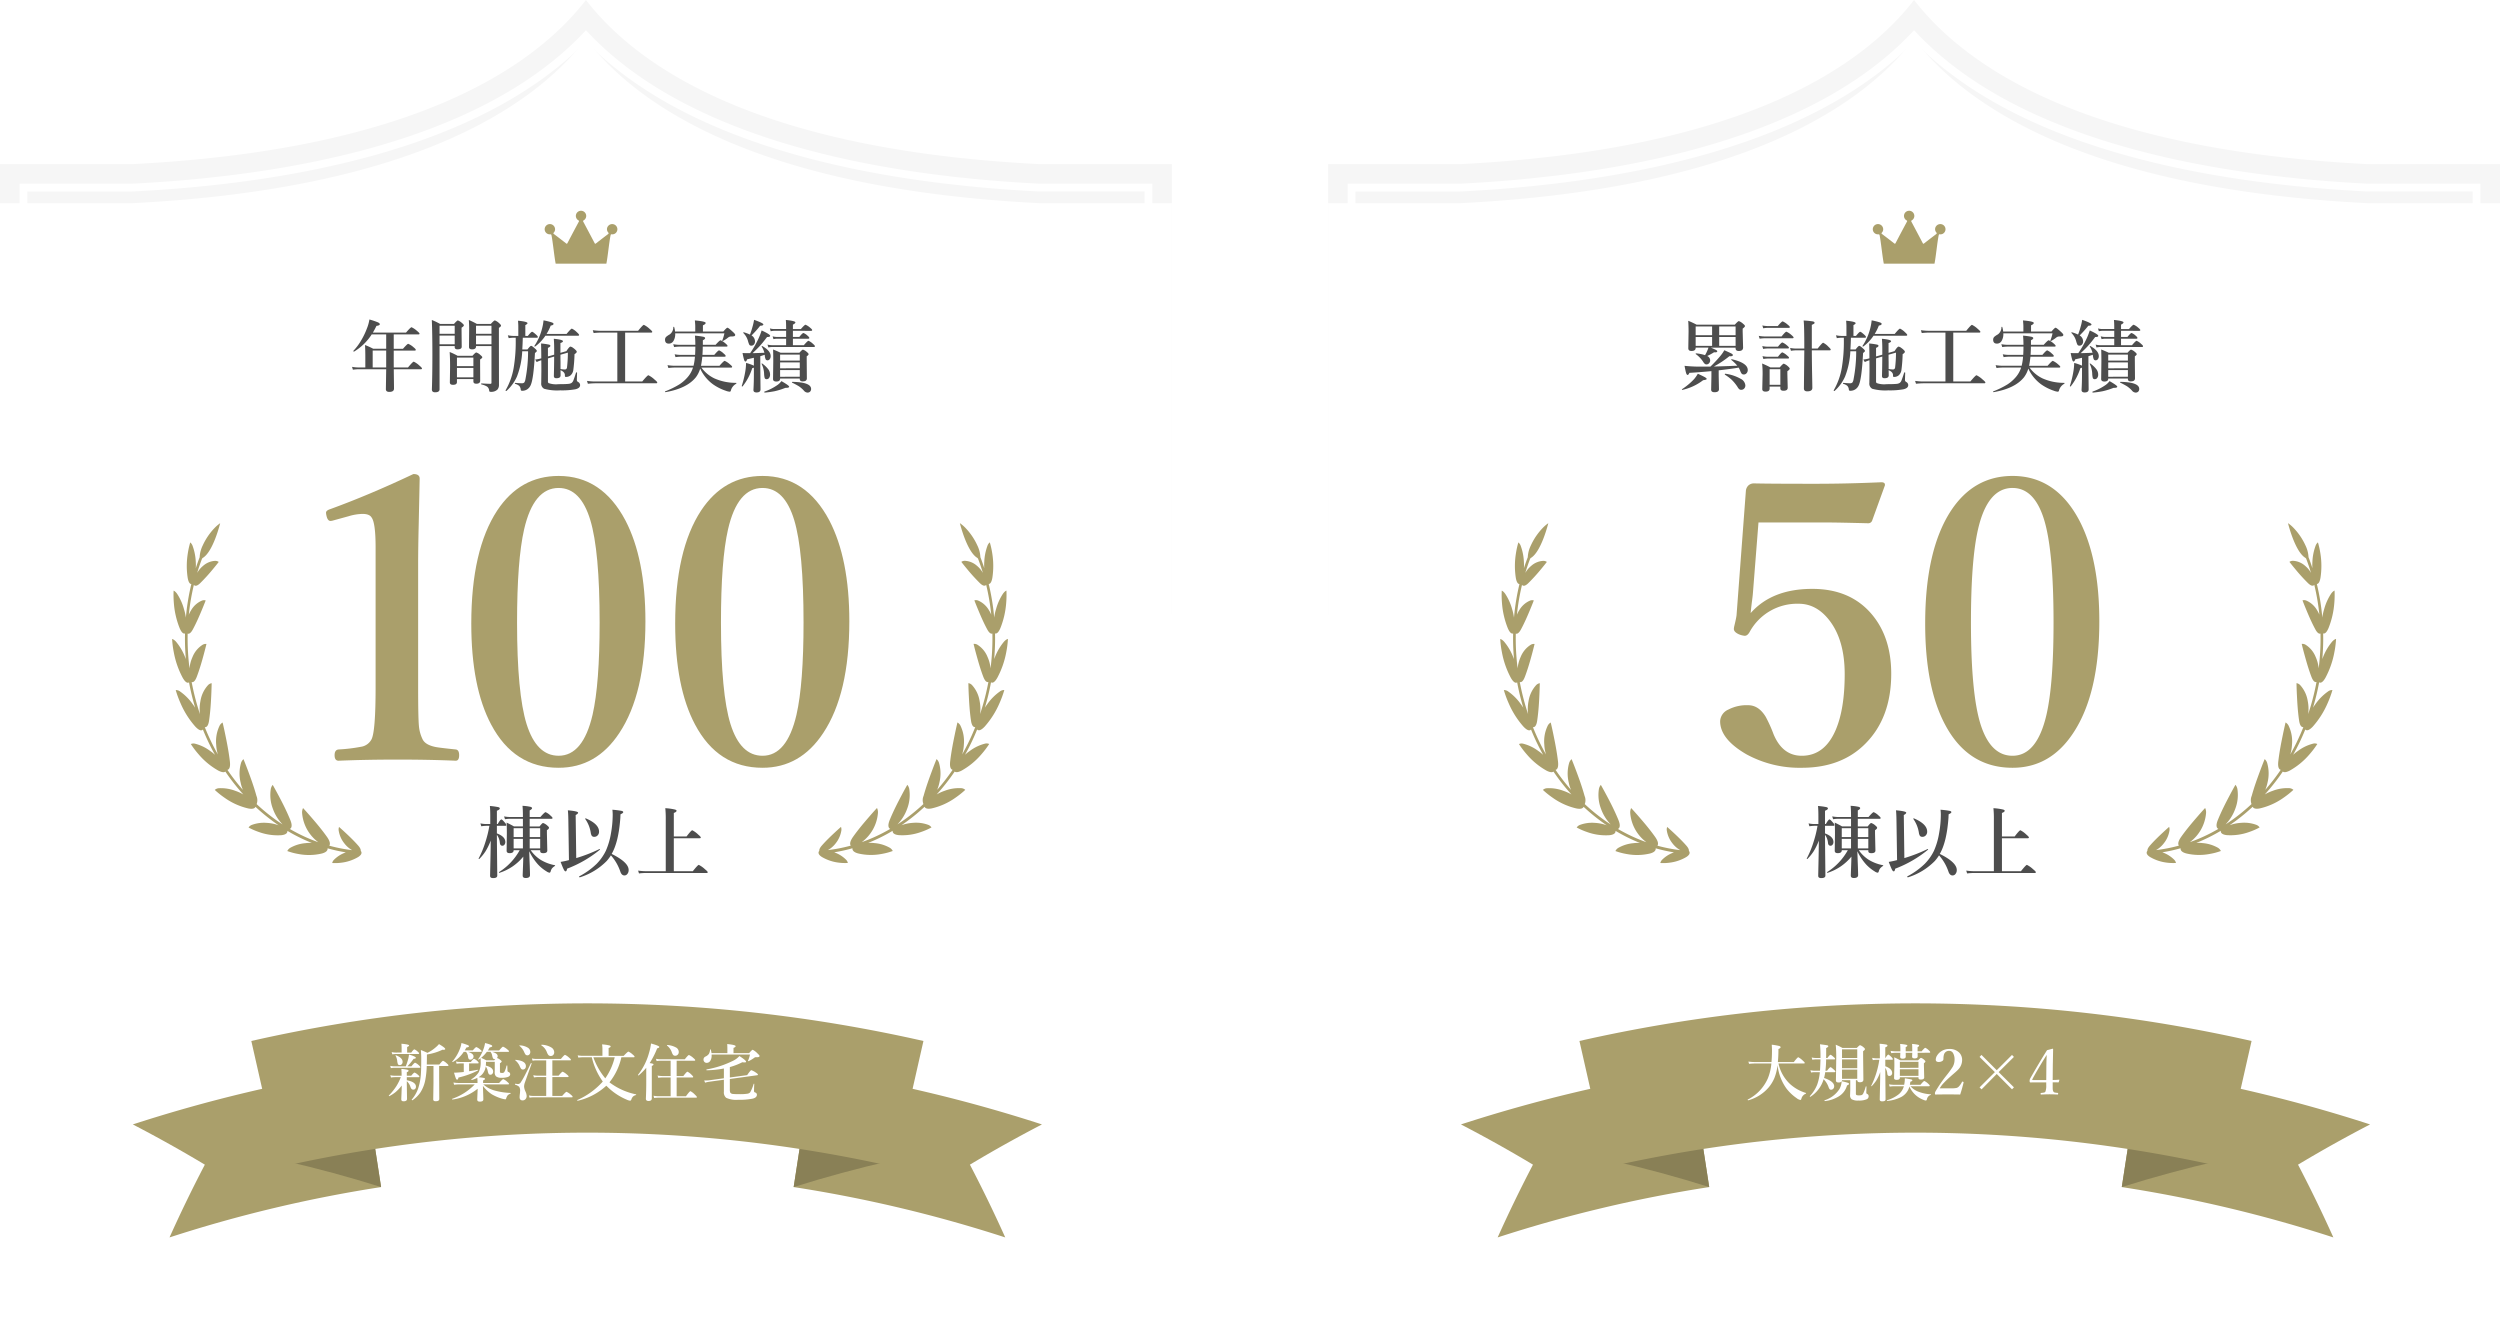 <svg xmlns="http://www.w3.org/2000/svg" xmlns:xlink="http://www.w3.org/1999/xlink" width="640" height="340" viewBox="0 0 640 340">
  <defs>
    <filter id="パス_81" x="0" y="0" width="300" height="340" filterUnits="userSpaceOnUse">
      <feOffset dy="10" input="SourceAlpha"/>
      <feGaussianBlur stdDeviation="25" result="blur"/>
      <feFlood flood-opacity="0.102" result="color"/>
      <feComposite operator="out" in="SourceGraphic" in2="blur"/>
      <feComposite operator="in" in="color"/>
      <feComposite operator="in" in2="SourceGraphic"/>
    </filter>
    <filter id="パス_203" x="340" y="0" width="300" height="340" filterUnits="userSpaceOnUse">
      <feOffset dy="10" input="SourceAlpha"/>
      <feGaussianBlur stdDeviation="25" result="blur-2"/>
      <feFlood flood-opacity="0.102" result="color-2"/>
      <feComposite operator="out" in="SourceGraphic" in2="blur-2"/>
      <feComposite operator="in" in="color-2"/>
      <feComposite operator="in" in2="SourceGraphic"/>
    </filter>
  </defs>
  <g id="con01-img03" transform="translate(-1000 -5561.059)">
    <g id="グループ_63" data-name="グループ 63" transform="translate(30 670)">
      <g data-type="innerShadowGroup">
        <path id="パス_81-2" data-name="パス 81" d="M1059.275,5196.141A178.2,178.2,0,0,1,970,5042.13V4933.083h33.685c71.352-3.577,102.614-24.332,116.315-42.024,13.7,17.692,44.959,38.447,116.213,42.021l33.787,0V5042.13a178.2,178.2,0,0,1-89.275,154.011L1120,5231.059Z" fill="#f6f6f6"/>
        <g transform="matrix(1, 0, 0, 1, 970, 4891.06)" filter="url(#パス_81)">
          <path id="パス_81-3" data-name="パス 81" d="M1059.275,5196.141A178.2,178.2,0,0,1,970,5042.13V4933.083h33.685c71.352-3.577,102.614-24.332,116.315-42.024,13.7,17.692,44.959,38.447,116.213,42.021l33.787,0V5042.13a178.2,178.2,0,0,1-89.275,154.011L1120,5231.059Z" transform="translate(-970 -4891.06)" fill="#fff"/>
        </g>
      </g>
      <path id="パス_82" data-name="パス 82" d="M1062.266,5190.94A172.188,172.188,0,0,1,976,5042.13V4939.083h27.835l.15-.007c38.626-1.937,88.982-10.352,116.015-38.822,27.026,28.47,77.331,36.883,115.912,38.818l.15.008,27.938,0V5042.13a172.187,172.187,0,0,1-86.267,148.81l-57.733,33.2Z" fill="none" stroke="#fff" stroke-miterlimit="10" stroke-width="2"/>
    </g>
    <g id="グループ_64" data-name="グループ 64" transform="translate(0 670)">
      <g data-type="innerShadowGroup">
        <path id="パス_203-2" data-name="パス 203" d="M1059.275,5196.141A178.2,178.2,0,0,1,970,5042.13V4933.083h33.685c71.352-3.577,102.614-24.332,116.315-42.024,13.7,17.692,44.959,38.447,116.213,42.021l33.787,0V5042.13a178.2,178.2,0,0,1-89.275,154.011L1120,5231.059Z" transform="translate(370)" fill="#f6f6f6"/>
        <g transform="matrix(1, 0, 0, 1, 1000, 4891.06)" filter="url(#パス_203)">
          <path id="パス_203-3" data-name="パス 203" d="M1059.275,5196.141A178.2,178.2,0,0,1,970,5042.13V4933.083h33.685c71.352-3.577,102.614-24.332,116.315-42.024,13.7,17.692,44.959,38.447,116.213,42.021l33.787,0V5042.13a178.2,178.2,0,0,1-89.275,154.011L1120,5231.059Z" transform="translate(-630 -4891.06)" fill="#fff"/>
        </g>
      </g>
      <path id="パス_204" data-name="パス 204" d="M1062.266,5190.94A172.188,172.188,0,0,1,976,5042.13V4939.083h27.835l.15-.007c38.626-1.937,88.982-10.352,116.015-38.822,27.026,28.47,77.331,36.883,115.912,38.818l.15.008,27.938,0V5042.13a172.187,172.187,0,0,1-86.267,148.81l-57.733,33.2Z" transform="translate(370)" fill="none" stroke="#fff" stroke-miterlimit="10" stroke-width="2"/>
    </g>
    <g id="グループ_65" data-name="グループ 65" transform="translate(31.037 670)">
      <path id="パス_138030" data-name="パス 138030" d="M-48.4-4.639h3.643q1.23-1.484,1.475-1.484A5.717,5.717,0,0,1-41.816-5.1q.635.527.635.713,0,.205-.254.205H-48.4q.01.986.039,3.125.02,1.377.02,1.816,0,.859-1.2.859-.879,0-.879-.7l.078-5.1h-7.041a12.075,12.075,0,0,0-1.484.117l-.215-.732a9.4,9.4,0,0,0,1.641.156h1.758V-7.383q0-1.67-.078-3a19.232,19.232,0,0,1,2.1.957h3.32v-3.682h-3.7a13.905,13.905,0,0,1-4.5,4.395.057.057,0,0,1-.039.01q-.176,0-.176-.146a.066.066,0,0,1,.02-.049,14.326,14.326,0,0,0,2.051-2.773,18.406,18.406,0,0,0,1.406-2.949,10.515,10.515,0,0,0,.645-2.3,18.257,18.257,0,0,1,2.2.742q.459.225.459.459,0,.332-.859.439-.439.918-.918,1.719h8.486q1.172-1.377,1.416-1.377a5.618,5.618,0,0,1,1.416.957q.625.508.625.684,0,.2-.264.2h-6.338v3.682h2.363q1.123-1.279,1.338-1.279a4.677,4.677,0,0,1,1.367.879q.576.459.576.664t-.3.2h-5.342v.723Q-48.418-5.84-48.4-4.639Zm-1.943,0V-8.965H-53.8v4.326ZM-28.018-1.66h-4.209v.7a.666.666,0,0,1-.283.615,1.494,1.494,0,0,1-.762.146q-.771,0-.771-.625l.059-4.014q0-2.2-.107-3.76a17.245,17.245,0,0,1,2.041.977h3.789q.771-.859.977-.859a2.571,2.571,0,0,1,1.064.664q.479.371.479.576t-.557.557v.9l.02,4.541q0,.762-1.025.762-.713,0-.713-.605Zm0-.459v-2.4h-4.209v2.4Zm0-2.861V-7.158h-4.209V-4.98Zm4.629-5.137h-3.955v.1q0,.742-1.006.742-.791,0-.791-.6l.039-4.668q0-1.24-.088-2.256a22.135,22.135,0,0,1,2.061,1.016h3.574q.811-.9,1.045-.9a3.245,3.245,0,0,1,1.1.723q.459.4.459.6,0,.273-.537.576v2.4l.02,12.207a1.784,1.784,0,0,1-.4,1.2,2.278,2.278,0,0,1-1.748.576q-.332,0-.361-.283A1.409,1.409,0,0,0-24.492.273a4.506,4.506,0,0,0-1.465-.566q-.068-.02-.068-.146t.068-.117q1.514.1,2.324.1.244,0,.244-.283Zm0-.459V-12.8h-3.955v2.227Zm0-2.686v-2.061h-3.955v2.061ZM-32.8-10.117H-36.68V.938q0,.781-1.143.781-.82,0-.82-.723.127-3.8.127-8.857,0-5.479-.146-8.936a17.358,17.358,0,0,1,2.119,1.016h3.555q.791-.9,1.006-.9a3.273,3.273,0,0,1,1.084.7q.439.352.439.557,0,.234-.586.6v.8l.039,4.072q0,.674-1.084.674-.713,0-.713-.586Zm0-.459V-12.8H-36.68v2.227Zm0-2.686v-2.061H-36.68v2.061Zm23.867,6.3v5.8a.735.735,0,0,0,.127.508A5.536,5.536,0,0,0-6.25-.361q1.875,0,2.559-.078A1.833,1.833,0,0,0-2.91-.664a1.38,1.38,0,0,0,.488-.664q.2-.459.684-1.992a.118.118,0,0,1,.117-.059q.146,0,.146.1-.059,1.768-.059,1.816a.572.572,0,0,0,.3.527.933.933,0,0,1,.537.8q0,.82-1.279,1.094a19.5,19.5,0,0,1-3.818.264A12.538,12.538,0,0,1-9.9.82a1.479,1.479,0,0,1-.752-1.484l.039-3.076q0-1.816-.02-2.744a6.181,6.181,0,0,0-1.182.469L-12.2-6.68A6.1,6.1,0,0,0-10.918-6.9l.283-.078q0-1.875-.059-3.8a16.451,16.451,0,0,1,2.051.293q.332.1.332.313,0,.254-.625.518v2.2l1.6-.459V-9.336q0-1.543-.1-2.646,2.344.215,2.344.625,0,.264-.645.459v2.52l1.523-.439Q-3.447-9.98-3.174-9.98a1.579,1.579,0,0,1,.713.352,3.752,3.752,0,0,1,.664.566.791.791,0,0,1,.244.4q0,.254-.576.625A37.731,37.731,0,0,1-2.451-3.9,2.255,2.255,0,0,1-3.1-2.656a1.779,1.779,0,0,1-1.221.439q-.205,0-.244-.1a1.9,1.9,0,0,1-.029-.439q-.068-.752-1.123-1.182.02.615.02,1.328t-1.016.723a.772.772,0,0,1-.576-.156.758.758,0,0,1-.127-.508q0-.059.039-1.748.029-1.543.039-3.125Zm3.2-.937q0,1.221.02,1.836v1.826a7.813,7.813,0,0,0,1.084.117.548.548,0,0,0,.576-.537,32.873,32.873,0,0,0,.225-3.779ZM-9.58-12.764a11.253,11.253,0,0,1-2.6,2.744.105.105,0,0,1-.059.02q-.176,0-.176-.127a.075.075,0,0,1,.01-.029,13.827,13.827,0,0,0,1.836-3.965,13.583,13.583,0,0,0,.508-2.578,16.665,16.665,0,0,1,2.139.537q.42.156.42.361,0,.332-.723.439a11.9,11.9,0,0,1-1.064,2.139H-4.16Q-3.047-14.58-2.8-14.58a4.68,4.68,0,0,1,1.289.938q.557.5.557.684t-.264.2Zm-5.791.508q-.039,1.533-.127,3.018h1.318q.713-.937.947-.937t1.035.742q.42.361.42.576,0,.156-.479.518-.352,6.719-1.123,8.291a2.409,2.409,0,0,1-.781.957,2.28,2.28,0,0,1-1.4.42.311.311,0,0,1-.342-.322,1.593,1.593,0,0,0-.381-.928,2.614,2.614,0,0,0-1.055-.527.09.09,0,0,1-.059-.1q0-.146.1-.146,1.113.1,1.641.1a.888.888,0,0,0,.645-.176,1.772,1.772,0,0,0,.293-.723,37.437,37.437,0,0,0,.7-7.285h-1.5a20.39,20.39,0,0,1-1.357,6.484,10.9,10.9,0,0,1-2.686,3.672.109.109,0,0,1-.049.01q-.166,0-.166-.156a.057.057,0,0,1,.01-.039,17.313,17.313,0,0,0,2.061-5.742,40.6,40.6,0,0,0,.527-7.129v-.576H-17.7a8.975,8.975,0,0,0-1.279.117l-.215-.742a7.2,7.2,0,0,0,1.475.166h1.2v-2.422q0-.576-.078-1.475,2.432.234,2.432.635,0,.205-.557.5v2.764h.645q.85-1.064,1.094-1.064.205,0,1.045.762.42.391.42.566,0,.2-.264.2Zm24.2,11.2v-12.51h-4.2a18.352,18.352,0,0,0-1.865.117l-.215-.732a15.141,15.141,0,0,0,2.1.156h9.5q1.23-1.523,1.475-1.523A5.86,5.86,0,0,1,17.109-14.5q.664.557.664.742t-.264.2H10.83v12.51h4.375q1.338-1.6,1.582-1.6a6.459,6.459,0,0,1,1.563,1.1q.7.566.7.762t-.264.2H3.242q-.791,0-1.953.117l-.225-.732a15.413,15.413,0,0,0,2.119.156Zm21.211-3.3a6.852,6.852,0,0,1-1.094,2.217Q26.66.723,21.182,1.68q-.156.029-.156-.146a.046.046,0,0,1,.039-.049A22.844,22.844,0,0,0,24.678-.283a9.788,9.788,0,0,0,2-1.7A6.875,6.875,0,0,0,28.2-4.619H23.584A15.173,15.173,0,0,0,21.9-4.5l-.225-.732a11.834,11.834,0,0,0,1.846.156H28.34A14.633,14.633,0,0,0,28.7-7.4H25.166a11.179,11.179,0,0,0-1.445.117l-.215-.732a8.874,8.874,0,0,0,1.6.156H28.74Q28.8-8.916,28.8-9.98H24.844a12.075,12.075,0,0,0-1.484.117l-.215-.732a9.4,9.4,0,0,0,1.641.156H28.8q0-1.113-.1-2.344a17.177,17.177,0,0,1,2.178.293q.43.117.43.352,0,.254-.586.537v1.162h3.262Q35.029-11.6,35.264-11.6a4.606,4.606,0,0,1,1.24.8q.537.459.537.625,0,.2-.254.2H30.7q0,.957-.078,2.119h3.018q1-1.162,1.24-1.162a3.814,3.814,0,0,1,1.182.82q.5.41.5.6,0,.205-.264.205H30.586q-.146,1.377-.342,2.324H34.98q1.1-1.26,1.338-1.26a4.989,4.989,0,0,1,1.328.879q.576.469.576.645,0,.2-.264.2h-7.6a8.865,8.865,0,0,0,3.32,2.764A13.422,13.422,0,0,0,39.238-.7q.068,0,.068.1,0,.117-.068.146a2.74,2.74,0,0,0-1.357,1.777q-.088.244-.283.244A3.718,3.718,0,0,1,36.523,1.3,12.469,12.469,0,0,1,33.3-.342,10.351,10.351,0,0,1,30.039-4.355Zm.7-9.482h5.225q.84-.977,1.055-.977.234,0,1.387,1.064.6.547.6.762a.337.337,0,0,1-.254.342,2.99,2.99,0,0,1-.83.078,1.193,1.193,0,0,0-.742.283,8.082,8.082,0,0,1-1.328.879.087.087,0,0,1-.039.01q-.127,0-.127-.107a.161.161,0,0,1,.01-.049,11.229,11.229,0,0,0,.547-1.826h-12.6a3.393,3.393,0,0,1-.449,1.963A1.357,1.357,0,0,1,22-10.742q-.957,0-.957-1.016a.993.993,0,0,1,.313-.742,4.912,4.912,0,0,1,.889-.6,2.264,2.264,0,0,0,.918-1.855.112.112,0,0,1,.127-.088.076.076,0,0,1,.088.068,5.354,5.354,0,0,1,.225,1.133h5.176v-1.406q0-.371-.1-1.436,2.764.244,2.764.645,0,.312-.7.615ZM43.789-7.119q-.107.029-1.738.4-.166.557-.42.557-.215,0-.361-.479a16.08,16.08,0,0,1-.381-1.7q.5.039,1.035.039h.908A25.142,25.142,0,0,0,44.951-12a16.083,16.083,0,0,0,.82-2.119q2.178,1.006,2.178,1.377,0,.332-.781.3-1.113,1.484-1.865,2.3Q44.7-9.473,43.447-8.3q.527,0,3.027-.1a5.173,5.173,0,0,0-.693-1.582.161.161,0,0,1-.01-.049q0-.088.127-.088a.109.109,0,0,1,.049.01Q48.086-8.9,48.086-7.549a1.245,1.245,0,0,1-.254.811.684.684,0,0,1-.547.273.513.513,0,0,1-.5-.293,3.188,3.188,0,0,1-.215-1.025l-.02-.1L45.43-7.52V-4.7L45.488.977q0,.781-1.016.781-.8,0-.8-.635.117-1.865.117-4.326V-4.6a1.362,1.362,0,0,1-.42.137A14.612,14.612,0,0,1,40.9.2a.076.076,0,0,1-.068.029q-.156,0-.156-.127a.028.028,0,0,1,.01-.02,25.119,25.119,0,0,0,.869-3.525A14.23,14.23,0,0,0,41.787-5.8a11.727,11.727,0,0,1,2,.7Zm9.99-6.9v1.563H55.42q.811-1.006,1.055-1.006a3.155,3.155,0,0,1,1.064.7q.439.381.439.557,0,.205-.264.205H53.779v1.66h2.8q.957-1.123,1.191-1.123a3.552,3.552,0,0,1,1.162.8q.479.391.479.586t-.254.2H48.5a5.33,5.33,0,0,0-1,.117l-.225-.732a5.849,5.849,0,0,0,1.279.156h3.486V-12H49.678a4.3,4.3,0,0,0-.879.117l-.215-.732a3.571,3.571,0,0,0,1.016.156h2.441v-1.562H48.975a4.3,4.3,0,0,0-.879.117l-.215-.732a3.906,3.906,0,0,0,1.055.156h3.105V-14.8q0-1.25-.078-2,2.451.244,2.451.625,0,.254-.635.576v1.123H55.82q.957-1.1,1.191-1.1a4.139,4.139,0,0,1,1.2.781q.5.41.5.576,0,.205-.254.205Zm-11,.967a17.142,17.142,0,0,0,.6-1.807,14.365,14.365,0,0,0,.459-1.973q2.373.84,2.373,1.172t-.811.342a24.489,24.489,0,0,1-2.217,2.48,1.793,1.793,0,0,1,.889,1.523,1.151,1.151,0,0,1-.293.82.8.8,0,0,1-.605.273.6.6,0,0,1-.547-.215,5.217,5.217,0,0,1-.352-.986A4.514,4.514,0,0,0,41.1-13.447a.094.094,0,0,1-.029-.068q0-.156.146-.127A9.995,9.995,0,0,1,42.783-13.057ZM55.537-1.8H50.5v.039q0,.723-.967.723-.84,0-.84-.635l.059-4.609q0-1.436-.049-2.959,1,.391,1.934.84h4.8q.7-.8.918-.8a2.709,2.709,0,0,1,1.016.625q.42.332.42.537,0,.234-.479.537v.918l.039,4.727q0,.781-1.035.781a.888.888,0,0,1-.625-.166.713.713,0,0,1-.156-.518Zm0-.459V-3.965H50.5v1.709Zm0-2.168V-5.937H50.5v1.514Zm0-1.973V-7.939H50.5V-6.4Zm2.9,7.256a.927.927,0,0,1-.283.713.9.9,0,0,1-.635.225,1.27,1.27,0,0,1-.928-.5A7.1,7.1,0,0,0,55.322.186a19.1,19.1,0,0,0-1.729-.928q-.059-.02-.059-.107,0-.107.078-.107Q58.437-.869,58.438.859ZM47.93-2.822a1.4,1.4,0,0,1-.273.9.73.73,0,0,1-.586.283.5.5,0,0,1-.518-.293A5.363,5.363,0,0,1,46.4-3.125a6.2,6.2,0,0,0-.635-2.422.04.04,0,0,1-.01-.029q0-.088.107-.088a.105.105,0,0,1,.059.02A6.966,6.966,0,0,1,47.529-4.1,2.281,2.281,0,0,1,47.93-2.822Zm4.883,3.1q0,.3-.791.3h-.166a17.457,17.457,0,0,1-2.734.859,23.869,23.869,0,0,1-2.559.361q-.107,0-.107-.166a.1.1,0,0,1,.049-.1A13.313,13.313,0,0,0,49.541.039a4.548,4.548,0,0,0,1.3-1.182Q52.812-.02,52.813.273Z" transform="translate(1118.169 4989.768)" fill="#4d4d4d"/>
      <path id="パス_138031" data-name="パス 138031" d="M-16.748-5.117q.02.83.137,3.936.059,1.709.059,2.158,0,.762-1.094.762-.781,0-.781-.615,0-.166.068-1.992.068-1.66.088-2.871A12.894,12.894,0,0,1-24.365.41a.075.075,0,0,1-.029.01Q-24.5.42-24.5.283a.076.076,0,0,1,.029-.068,15.491,15.491,0,0,0,5.283-5.6h-1.553v.039q0,.723-1.035.723-.762,0-.762-.625l.059-4.336q0-1.7-.059-2.861,1.025.479,1.875.977h2.295v-1.953H-21.7a8.288,8.288,0,0,0-1.26.117l-.225-.732a7.785,7.785,0,0,0,1.484.156h3.33v-.586q0-1.172-.1-2.275a11.9,11.9,0,0,1,2.061.264q.381.117.381.352t-.605.566v1.68h2.744q1.084-1.24,1.328-1.24a4.178,4.178,0,0,1,1.24.859q.537.459.537.645t-.264.2h-5.586v1.953H-14.1q.664-.879.9-.879a3.013,3.013,0,0,1,1.074.654q.439.361.439.566,0,.273-.537.615v.869l.1,4.336q0,.684-1.035.684-.781,0-.781-.518v-.244h-2.441a8.982,8.982,0,0,0,2.52,2.441,10.835,10.835,0,0,0,3.672,1.4.079.079,0,0,1,.068.078.15.15,0,0,1-.068.127,2.9,2.9,0,0,0-.732.615A2.068,2.068,0,0,0-11.25,0q-.117.381-.3.381a1.722,1.722,0,0,1-.781-.342A10.156,10.156,0,0,1-14.57-1.8,14.022,14.022,0,0,1-16.748-5.117Zm.117-.723h2.686V-8.281h-2.686Zm-1.738,0V-8.281h-2.373V-5.84Zm1.738-2.9h2.686v-2.266h-2.686Zm-1.738,0v-2.266h-2.373V-8.74Zm-8.242.9a15.326,15.326,0,0,1-1.348,2.773,11.879,11.879,0,0,1-1.562,1.914.084.084,0,0,1-.059.029q-.127,0-.127-.117a.075.075,0,0,1,.01-.029,24.782,24.782,0,0,0,1.748-4.258,29.406,29.406,0,0,0,1-4.092h-.713a9.823,9.823,0,0,0-1.367.117l-.215-.742a7.345,7.345,0,0,0,1.484.166h1.035v-2.061q0-1.611-.1-2.559a18.023,18.023,0,0,1,2.148.293q.391.107.391.342,0,.3-.742.586v3.4h.215q.654-1.182.947-1.182.186,0,.879.82a1.279,1.279,0,0,1,.361.615q0,.205-.264.205h-2.139v1.943q2.158.811,2.158,2.2a1.053,1.053,0,0,1-.244.713.628.628,0,0,1-.5.244q-.566,0-.654-.723a4.044,4.044,0,0,0-.762-2.08q.01,2.256.059,6.67.039,3.33.039,3.77,0,.645-1.055.645-.781,0-.781-.576,0-.205.078-3.809Q-26.621-5.723-26.611-7.842ZM-4.717-3.359A39.589,39.589,0,0,0,1.23-5.674a.04.04,0,0,1,.029-.01q.1,0,.1.127a.066.066,0,0,1-.029.059A29.975,29.975,0,0,1-7.061-.645q-.107.684-.381.684-.234,0-.479-.5-.215-.42-.8-1.924a21.07,21.07,0,0,0,2.139-.459l-.156-10.3q-.029-1.7-.127-2.451,2.627.234,2.627.615,0,.264-.625.6Zm8.877-.7A11.508,11.508,0,0,1,3.1-2.637a16.536,16.536,0,0,1-6.875,4.2h-.029q-.176,0-.176-.205a.039.039,0,0,1,.02-.039A19.117,19.117,0,0,0,.479-1.865,12.581,12.581,0,0,0,2.861-5.225a18.728,18.728,0,0,0,1.318-4.5,27.367,27.367,0,0,0,.439-4.795,11.06,11.06,0,0,0-.078-1.221,21.906,21.906,0,0,1,2.383.3q.391.107.391.322,0,.254-.693.537-.039.557-.039.82-.43,6.221-2.227,9.336Q8.7-2.266,8.7-.312A1.526,1.526,0,0,1,8.35.732a.915.915,0,0,1-.732.352q-.723,0-1.055-1.006A12.2,12.2,0,0,0,4.16-4.062ZM1.123-10.137a1.329,1.329,0,0,1-.391,1A1.13,1.13,0,0,1-.1-8.8a.754.754,0,0,1-.635-.264A2.046,2.046,0,0,1-1-9.854,8.277,8.277,0,0,0-2.4-13.35a.08.08,0,0,1-.02-.059.112.112,0,0,1,.127-.127.075.075,0,0,1,.029.01Q1.123-12.08,1.123-10.137Zm19.141,1.7V0h4.863q1.289-1.621,1.533-1.621A6.611,6.611,0,0,1,28.242-.5q.7.566.7.752,0,.205-.264.205H13.262a13.574,13.574,0,0,0-1.914.117l-.225-.732A15.413,15.413,0,0,0,13.242,0H18.2V-13.32a25.5,25.5,0,0,0-.117-2.812,13.912,13.912,0,0,1,2.5.352q.381.117.381.3,0,.322-.7.566V-8.9h3.262q1.2-1.582,1.465-1.582a6.074,6.074,0,0,1,1.514,1.1q.664.557.664.742t-.264.2Z" transform="translate(1121.196 5114.089)" fill="#4d4d4d"/>
      <path id="パス_83" data-name="パス 83" d="M1024.9,5088.359a18.471,18.471,0,0,1-5.08-4.178,22.5,22.5,0,0,1-2-2.643,1.613,1.613,0,0,1,1.109-.083,10.9,10.9,0,0,1,3.827,1.843,10.187,10.187,0,0,1,1.252,1q-.764-1.362-1.456-2.78c-.593-1.213-1.142-2.451-1.65-3.7-.281.314-.834.408-1.922-.734a22.253,22.253,0,0,1-3.812-6.03,26,26,0,0,1-1.218-3.33,1.741,1.741,0,0,1,1.127.364,13.248,13.248,0,0,1,3.261,3.294c.209.272.4.56.588.855a63.146,63.146,0,0,1-1.573-6.5.674.674,0,0,1-.081.058c-.329.14-.851,0-1.553-1.251a22.456,22.456,0,0,1-2.272-6.546,24.1,24.1,0,0,1-.424-3.361s.381.042.967.655a14.038,14.038,0,0,1,2.326,3.917c.085.19.157.39.23.587-.129-1.49-.211-2.983-.23-4.478-.01-.7,0-1.4.01-2.094a.246.246,0,0,1-.036.016c-.321.086-.8-.114-1.338-1.378a21.577,21.577,0,0,1-1.48-6.408,24.5,24.5,0,0,1-.064-3.187s.358.091.848.743a13.579,13.579,0,0,1,1.8,3.967,12.82,12.82,0,0,1,.487,2.2,58.385,58.385,0,0,1,1.4-8.6l-.008,0c-.319-.018-.713-.341-.931-1.631a20.09,20.09,0,0,1,.028-6.161,21.326,21.326,0,0,1,.631-2.867,2,2,0,0,1,.617.916,13.484,13.484,0,0,1,.8,4.077,11.233,11.233,0,0,1,0,1.62q.463-1.438,1-2.841c0-.04,0-.071,0-.115a7.791,7.791,0,0,1,.79-2.9,16.107,16.107,0,0,1,3.022-4.449,9.359,9.359,0,0,1,1.435-1.228s-1.786,7.358-4.486,8.907c-.053.065-.1.11-.153.163q-.687,1.8-1.252,3.666a6.4,6.4,0,0,1,1.5-1.8,5.017,5.017,0,0,1,3.1-1.293,1.511,1.511,0,0,1,.922.274s-.575.751-1.448,1.8a45.716,45.716,0,0,1-3.319,3.652c-.769.74-1.225.74-1.5.523a1.3,1.3,0,0,1-.093-.106,57.127,57.127,0,0,0-1.3,7.653,6.025,6.025,0,0,1,.573-1.121,5.835,5.835,0,0,1,2.744-2.485,1.451,1.451,0,0,1,1-.061c.005,0-.372.985-.959,2.394s-1.368,3.251-2.312,5c-.559,1.041-1.008,1.217-1.337,1.1-.016.7-.02,1.4-.008,2.094a60.226,60.226,0,0,0,.48,6.813,9.039,9.039,0,0,1,.768-2.92,6.582,6.582,0,0,1,2.542-3.1,1.551,1.551,0,0,1,1.027-.238s-.262,1.107-.69,2.692-1.015,3.672-1.776,5.678c-.456,1.209-.9,1.466-1.263,1.393-.022-.005-.04-.018-.061-.024a61.827,61.827,0,0,0,2.135,8.235,10.393,10.393,0,0,1,.119-3.382,7.848,7.848,0,0,1,1.884-3.991,1.663,1.663,0,0,1,.985-.558s-.019,1.228-.1,3.006-.21,4.124-.544,6.427c-.2,1.586-.711,1.876-1.113,1.822.534,1.339,1.118,2.665,1.751,3.962q.756,1.549,1.6,3.033a10.136,10.136,0,0,1-.437-2.506,9.2,9.2,0,0,1,.821-4.752,1.94,1.94,0,0,1,.824-.925s.308,1.26.686,3.108.872,4.28,1.162,6.757c.211,1.67-.2,2.158-.612,2.26a53.316,53.316,0,0,0,3.96,5.127,9.564,9.564,0,0,1-.585-1.885,9.7,9.7,0,0,1,.072-4.894,2.1,2.1,0,0,1,.664-1.09s.489,1.189,1.147,2.94,1.508,4.064,2.168,6.465a2.818,2.818,0,0,1,.052,2.1,48.52,48.52,0,0,0,4.577,3.792c.676.5,1.363.963,2.058,1.414-.076-.079-.151-.163-.226-.25a11.113,11.113,0,0,1-2.265-3.787,9.894,9.894,0,0,1-.545-4.889,2.29,2.29,0,0,1,.516-1.2s.628,1.1,1.5,2.736,1.99,3.8,2.932,6.083c.719,1.673.352,2.258-.051,2.463a43.025,43.025,0,0,0,7.284,3.393,10.323,10.323,0,0,1-4.139-7.416,2.536,2.536,0,0,1,.237-1.329s.837.893,2.012,2.252,2.712,3.144,4.1,5.106c.836,1.181.861,1.846.643,2.228-.011.018-.018.031-.031.05a39.151,39.151,0,0,0,5.84,1.141,6.56,6.56,0,0,1-1.985-1.73,6.945,6.945,0,0,1-1.443-3.218,1.9,1.9,0,0,1,.08-.992s.662.57,1.6,1.445,2.163,2.03,3.3,3.323c.55.629.695,1.062.659,1.364a.817.817,0,0,1,.165.291c.088.312-.012.77-.853,1.293a11.087,11.087,0,0,1-4.387,1.448,12.015,12.015,0,0,1-2.237.068,1.657,1.657,0,0,1,.448-.819,7.851,7.851,0,0,1,2.636-1.749c.131-.061.263-.11.4-.161a40.037,40.037,0,0,1-4.67-1.034.208.208,0,0,1,.007.047c.031.419-.23.953-1.451,1.28a14.32,14.32,0,0,1-5.991.134,16.318,16.318,0,0,1-2.875-.761,1.932,1.932,0,0,1,.8-.848,9.527,9.527,0,0,1,3.847-1.17,8.607,8.607,0,0,1,1.646-.051,43.89,43.89,0,0,1-6.267-3.1c.04.437-.207.961-1.53,1.11a14.047,14.047,0,0,1-5.746-.807,17.074,17.074,0,0,1-2.663-1.163,1.724,1.724,0,0,1,.859-.673,8.953,8.953,0,0,1,3.814-.51,10.452,10.452,0,0,1,3.021.62q-.695-.474-1.378-.972a48.666,48.666,0,0,1-4.542-3.755c-.17.36-.641.65-1.83.419a17.077,17.077,0,0,1-5.995-2.678,22.813,22.813,0,0,1-2.6-2.069,1.69,1.69,0,0,1,1.087-.438,10.321,10.321,0,0,1,4.222.69,10.723,10.723,0,0,1,2.009.92,53.227,53.227,0,0,1-4.609-5.864C1026.373,5088.8,1025.872,5088.843,1024.9,5088.359Z" fill="#aa9f6b"/>
      <path id="パス_84" data-name="パス 84" d="M1213.363,5088.573a53.227,53.227,0,0,1-4.609,5.864,10.723,10.723,0,0,1,2.009-.92,10.321,10.321,0,0,1,4.222-.69,1.69,1.69,0,0,1,1.087.438,22.813,22.813,0,0,1-2.6,2.069,17.077,17.077,0,0,1-5.995,2.678c-1.189.231-1.66-.059-1.83-.419a48.666,48.666,0,0,1-4.542,3.755q-.683.5-1.378.972a10.452,10.452,0,0,1,3.021-.62,8.953,8.953,0,0,1,3.814.51,1.724,1.724,0,0,1,.859.673,17.074,17.074,0,0,1-2.663,1.163,14.047,14.047,0,0,1-5.746.807c-1.323-.149-1.57-.673-1.53-1.11a43.89,43.89,0,0,1-6.267,3.1,8.607,8.607,0,0,1,1.646.051,9.527,9.527,0,0,1,3.847,1.17,1.932,1.932,0,0,1,.8.848,16.318,16.318,0,0,1-2.875.761,14.32,14.32,0,0,1-5.991-.134c-1.221-.327-1.482-.861-1.451-1.28a.208.208,0,0,1,.007-.047,40.037,40.037,0,0,1-4.67,1.034c.133.051.265.1.4.161a7.851,7.851,0,0,1,2.636,1.749,1.657,1.657,0,0,1,.448.819,12.015,12.015,0,0,1-2.237-.068,11.087,11.087,0,0,1-4.387-1.448c-.841-.523-.941-.981-.853-1.293a.817.817,0,0,1,.165-.291c-.036-.3.109-.735.659-1.364,1.136-1.293,2.362-2.448,3.3-3.323s1.6-1.446,1.6-1.445a1.9,1.9,0,0,1,.08.992,6.945,6.945,0,0,1-1.443,3.218,6.56,6.56,0,0,1-1.985,1.73,39.151,39.151,0,0,0,5.84-1.141c-.013-.019-.02-.032-.031-.05-.218-.382-.193-1.047.643-2.228,1.391-1.962,2.928-3.748,4.1-5.106s2.01-2.253,2.012-2.252a2.536,2.536,0,0,1,.237,1.329,10.323,10.323,0,0,1-4.139,7.416,43.025,43.025,0,0,0,7.284-3.393c-.4-.205-.77-.79-.051-2.463.942-2.282,2.067-4.443,2.932-6.083s1.493-2.738,1.5-2.736a2.29,2.29,0,0,1,.516,1.2,9.894,9.894,0,0,1-.545,4.889,11.113,11.113,0,0,1-2.265,3.787c-.075.087-.15.171-.226.25.7-.451,1.382-.918,2.058-1.414a48.52,48.52,0,0,0,4.577-3.792,2.818,2.818,0,0,1,.052-2.1c.66-2.4,1.517-4.706,2.168-6.465s1.143-2.942,1.147-2.94a2.1,2.1,0,0,1,.664,1.09,9.7,9.7,0,0,1,.072,4.894,9.564,9.564,0,0,1-.585,1.885,53.316,53.316,0,0,0,3.96-5.127c-.408-.1-.823-.59-.612-2.26.29-2.477.78-4.908,1.162-6.757s.686-3.108.686-3.108a1.94,1.94,0,0,1,.824.925,9.2,9.2,0,0,1,.821,4.752,10.136,10.136,0,0,1-.437,2.506q.843-1.486,1.6-3.033c.633-1.3,1.217-2.623,1.751-3.962-.4.054-.909-.236-1.113-1.822-.334-2.3-.455-4.644-.544-6.427s-.1-3-.1-3.006a1.663,1.663,0,0,1,.985.558,7.847,7.847,0,0,1,1.884,3.991,10.39,10.39,0,0,1,.119,3.382,61.836,61.836,0,0,0,2.135-8.235c-.021.006-.039.019-.061.024-.359.073-.807-.184-1.263-1.393-.761-2.006-1.337-4.087-1.776-5.678s-.693-2.691-.69-2.692a1.551,1.551,0,0,1,1.027.238,6.582,6.582,0,0,1,2.542,3.1,9.038,9.038,0,0,1,.768,2.92,60.212,60.212,0,0,0,.48-6.813c.012-.7.008-1.4-.008-2.094-.329.117-.778-.059-1.337-1.1-.944-1.744-1.723-3.588-2.312-5s-.964-2.4-.959-2.394a1.451,1.451,0,0,1,1,.061,5.835,5.835,0,0,1,2.744,2.485,6.025,6.025,0,0,1,.573,1.121,57.108,57.108,0,0,0-1.3-7.653,1.277,1.277,0,0,1-.093.106c-.271.217-.727.217-1.5-.523a45.716,45.716,0,0,1-3.319-3.652c-.873-1.052-1.449-1.8-1.448-1.8a1.511,1.511,0,0,1,.922-.274,5.017,5.017,0,0,1,3.1,1.293,6.394,6.394,0,0,1,1.5,1.8q-.561-1.862-1.252-3.666c-.052-.053-.1-.1-.153-.163-2.7-1.549-4.49-8.9-4.486-8.907a9.359,9.359,0,0,1,1.435,1.228,16.108,16.108,0,0,1,3.022,4.449,7.791,7.791,0,0,1,.79,2.9c0,.044-.005.075,0,.115q.537,1.4,1,2.841a11.233,11.233,0,0,1,0-1.62,13.488,13.488,0,0,1,.8-4.077,2,2,0,0,1,.617-.916,21.315,21.315,0,0,1,.631,2.867,20.09,20.09,0,0,1,.028,6.161c-.218,1.29-.612,1.613-.931,1.631l-.008,0a58.385,58.385,0,0,1,1.4,8.6,12.82,12.82,0,0,1,.487-2.2,13.579,13.579,0,0,1,1.8-3.967c.49-.652.844-.746.848-.743a24.494,24.494,0,0,1-.064,3.187,21.58,21.58,0,0,1-1.48,6.408c-.538,1.264-1.017,1.464-1.338,1.378a.249.249,0,0,1-.036-.016c.014.7.02,1.4.01,2.094-.019,1.5-.1,2.988-.23,4.478.073-.2.145-.4.23-.587a14.037,14.037,0,0,1,2.326-3.917c.586-.613.966-.657.967-.655a24.1,24.1,0,0,1-.424,3.361,22.46,22.46,0,0,1-2.272,6.546c-.7,1.254-1.224,1.391-1.553,1.251a.67.67,0,0,1-.081-.058,63.115,63.115,0,0,1-1.573,6.5c.184-.295.379-.583.588-.855a13.25,13.25,0,0,1,3.261-3.294,1.741,1.741,0,0,1,1.127-.364,25.984,25.984,0,0,1-1.218,3.33,22.257,22.257,0,0,1-3.812,6.03c-1.088,1.142-1.641,1.048-1.922.734-.508,1.25-1.057,2.488-1.65,3.7q-.69,1.417-1.456,2.78a10.188,10.188,0,0,1,1.252-1,10.9,10.9,0,0,1,3.827-1.843,1.613,1.613,0,0,1,1.109.083,22.5,22.5,0,0,1-2,2.643,18.472,18.472,0,0,1-5.08,4.178C1214.128,5088.843,1213.627,5088.8,1213.363,5088.573Z" fill="#aa9f6b"/>
      <g id="グループ_169" data-name="グループ 169">
        <g id="グループ_168" data-name="グループ 168">
          <path id="パス_85" data-name="パス 85" d="M1172.141,5194.949a346.007,346.007,0,0,1,54.161,12.891q-4.2-9.36-9.043-18.628,8.962-5.376,18.441-10.3a376.467,376.467,0,0,0-58.919-14.023Q1174.462,5179.921,1172.141,5194.949Z" fill="#aa9f6b"/>
          <path id="パス_86" data-name="パス 86" d="M1196.964,5188.212q-12.717,2.916-24.823,6.737.857-5.544,1.712-11.088Q1185.46,5185.654,1196.964,5188.212Z" fill="#898056"/>
          <path id="パス_87" data-name="パス 87" d="M1066.521,5194.949a346.022,346.022,0,0,0-54.16,12.891q4.2-9.36,9.043-18.628-8.962-5.376-18.441-10.3a376.441,376.441,0,0,1,58.919-14.023Q1064.2,5179.921,1066.521,5194.949Z" fill="#aa9f6b"/>
          <path id="パス_88" data-name="パス 88" d="M1041.7,5188.212q12.717,2.916,24.822,6.737-.855-5.544-1.711-11.088Q1053.2,5185.654,1041.7,5188.212Z" fill="#898056"/>
          <g id="グループ_167" data-name="グループ 167">
            <path id="パス_89" data-name="パス 89" d="M1040.617,5189.832q-3.658-16.142-7.318-32.282a389.147,389.147,0,0,1,172.065,0q-3.658,16.142-7.318,32.282A356.038,356.038,0,0,0,1040.617,5189.832Z" fill="#aa9f6b"/>
          </g>
        </g>
      </g>
      <path id="パス_138032" data-name="パス 138032" d="M-37.922-7.664a22.387,22.387,0,0,1-.336,3.391,9.024,9.024,0,0,1-1.3,3.406,7.722,7.722,0,0,1-2.008,1.977.069.069,0,0,1-.031.008.175.175,0,0,1-.117-.062.15.15,0,0,1-.055-.094A.069.069,0,0,1-41.758.93a9.025,9.025,0,0,0,1.617-2.773,15.079,15.079,0,0,0,.688-3.32q.125-1.234.125-4.5,0-.922-.1-2.094,1.188.492,1.68.734A9.221,9.221,0,0,0-35.672-12.4a6.325,6.325,0,0,0,.883-.867q1.6.945,1.6,1.25,0,.211-.406.211-.125,0-.3-.016a13.714,13.714,0,0,1-3.984,1.211v.383q0,.914-.031,2.2H-34.7q.758-.961.961-.961a3.436,3.436,0,0,1,.961.672q.414.344.414.5t-.2.156h-2.18v2.977l.031,5.469q0,.578-.906.578-.641,0-.641-.477l.063-4.1V-7.664Zm-6.391,5.008A11.676,11.676,0,0,1-45.906-.969,9.851,9.851,0,0,1-47.5.063h-.016q-.109,0-.109-.141a.053.053,0,0,1,.016-.039A15.585,15.585,0,0,0-45.7-2.492,13.668,13.668,0,0,0-44.555-4.8h-1.539a6.271,6.271,0,0,0-.977.094l-.172-.586a5.076,5.076,0,0,0,1.086.125h1.8v-.477q0-.523-.062-1.266a9.476,9.476,0,0,1,1.492.2q.352.1.352.266,0,.2-.453.383v.9H-41.9q.664-.812.859-.812a2.5,2.5,0,0,1,.867.578q.367.289.367.445t-.211.156h-3.008v.781q2.344.445,2.344,1.656a.771.771,0,0,1-.219.57.614.614,0,0,1-.453.18.6.6,0,0,1-.469-.18,1.818,1.818,0,0,1-.289-.57,3.254,3.254,0,0,0-.914-1.414v.656L-42.969.75q0,.625-.859.625a.669.669,0,0,1-.492-.141.61.61,0,0,1-.117-.422q0-.109.055-1.414Q-44.336-1.789-44.312-2.656Zm-.039-8.445v-1.055q0-.6-.047-1.2,1.961.164,1.961.43,0,.211-.5.4v1.43h1.055q.586-.82.8-.82a2.744,2.744,0,0,1,.852.578q.352.3.352.445,0,.164-.211.164h-5.68a6.209,6.209,0,0,0-.961.094l-.172-.594a4.791,4.791,0,0,0,1.086.133Zm1.063,3.531a17.281,17.281,0,0,0,.641-1.937,10.944,10.944,0,0,0,.188-1.086q1.75.516,1.75.828,0,.234-.578.273A15.891,15.891,0,0,1-42.875-7.57h1.023q.758-.93.961-.93a3.232,3.232,0,0,1,.93.641q.4.352.4.5t-.211.156h-6.383a6.152,6.152,0,0,0-.945.094l-.172-.586a5.37,5.37,0,0,0,1.1.125ZM-44.1-8.719a.845.845,0,0,1-.227.625.654.654,0,0,1-.492.2.48.48,0,0,1-.477-.219,3.4,3.4,0,0,1-.187-.867,3.35,3.35,0,0,0-.414-1.289.053.053,0,0,1-.016-.039.083.083,0,0,1,.094-.094.069.069,0,0,1,.031.008Q-44.1-9.758-44.1-8.719Zm19.969-.93q-.07.055-.25.18-.133.1-.219.164a.069.069,0,0,1-.031.008q-.109,0-.109-.117a.053.053,0,0,1,.016-.039,9.254,9.254,0,0,0,1.234-2.273,8.513,8.513,0,0,0,.5-1.812,11,11,0,0,1,1.523.477q.313.141.313.3,0,.242-.656.352a6.814,6.814,0,0,1-.461.766h2.891q.8-.961.992-.961a3.7,3.7,0,0,1,1.063.672q.461.352.461.5t-.211.156H-21.2q1.437.383,1.438,1.094a.718.718,0,0,1-.187.477,2.053,2.053,0,0,1,.766.414q.445.32.445.469,0,.188-.445.461v2.156a.273.273,0,0,0,.117.266,1.05,1.05,0,0,0,.414.055.651.651,0,0,0,.586-.219,5.9,5.9,0,0,0,.563-1.625q.016-.055.094-.055.117,0,.117.07l.031,1.008a1.088,1.088,0,0,0,.063.43.3.3,0,0,0,.18.141.619.619,0,0,1,.461.578q0,.461-.578.7a4.59,4.59,0,0,1-1.6.211,2.171,2.171,0,0,1-1.445-.359,1.4,1.4,0,0,1-.344-1.062l.016-.773V-8.734h-2.242V-8.4q0,.016-.047.641,1.875.469,1.875,1.516a.868.868,0,0,1-.219.617.627.627,0,0,1-.469.2.492.492,0,0,1-.445-.2,2.418,2.418,0,0,1-.242-.711,2.794,2.794,0,0,0-.531-1.2,3.664,3.664,0,0,1-1.086,2.2,5.625,5.625,0,0,1-.75.563,10.51,10.51,0,0,1,1.445.188.242.242,0,0,1,.2.242q0,.2-.477.383v.656H-19.4q.883-.992,1.078-.992a3.546,3.546,0,0,1,1.023.7q.43.344.43.5t-.211.156H-23.43A7.077,7.077,0,0,0-20.82-1.461a17.392,17.392,0,0,0,4.32.7q.062,0,.063.086a.1.1,0,0,1-.062.109,1.724,1.724,0,0,0-.727.445A3.005,3.005,0,0,0-17.6.7q-.07.18-.2.18a4.492,4.492,0,0,1-.719-.141,11.317,11.317,0,0,1-2.75-1.156,9.13,9.13,0,0,1-2.273-2.156q.008.313.078,2.258.031.961.031,1.148a.537.537,0,0,1-.242.508,1.471,1.471,0,0,1-.68.117q-.641,0-.641-.523,0-.094.047-1.117.047-.953.063-1.656A13.187,13.187,0,0,1-31.328.93q-.1.023-.1-.125a.067.067,0,0,1,.039-.07,14.605,14.605,0,0,0,5.758-3.68h-4.18a8.289,8.289,0,0,0-1.1.094l-.18-.586a6.7,6.7,0,0,0,1.234.125h4.93v-.273q0-.484-.047-1.039a7.628,7.628,0,0,1-1.406.547.1.1,0,0,1-.094-.047.179.179,0,0,1-.039-.1.053.053,0,0,1,.023-.047,5.6,5.6,0,0,0,1.883-1.8,5.915,5.915,0,0,0,.492-2.7Q-24.117-9.242-24.133-9.648ZM-24-9.742q.68.289,1.359.641h1.984l.281-.352a.548.548,0,0,1-.156.016.458.458,0,0,1-.422-.187,2.785,2.785,0,0,1-.219-.7,2.018,2.018,0,0,0-.43-.961h-.93A8.431,8.431,0,0,1-24-9.742Zm-4.453-1.539a7.731,7.731,0,0,1-2.789,2.6.06.06,0,0,1-.023.008.1.1,0,0,1-.117-.117.045.045,0,0,1,.016-.031,10.331,10.331,0,0,0,1.813-2.93,7.3,7.3,0,0,0,.516-1.789,15.313,15.313,0,0,1,1.625.531q.3.141.3.289,0,.258-.648.32-.289.508-.437.75h2.063q.719-.852.914-.852a3.059,3.059,0,0,1,.961.609q.4.3.4.453t-.2.156h-3.383q1.5.406,1.5,1.188a.781.781,0,0,1-.266.6.792.792,0,0,1-.547.211.468.468,0,0,1-.437-.2,2.056,2.056,0,0,1-.187-.7,2.235,2.235,0,0,0-.492-1.1Zm1.375,4.961q1.477-.227,2.164-.367.094-.016.094.125,0,.055-.031.07A21.6,21.6,0,0,1-29.8-4.7q-.1.539-.352.539-.18,0-.32-.344-.125-.3-.469-1.445.75,0,2.055-.125l.445-.047v-2.2h-.9a5.614,5.614,0,0,0-.922.094l-.18-.586a4.8,4.8,0,0,0,1.055.125h2.766q.609-.812.82-.812a2.6,2.6,0,0,1,.828.57q.336.313.336.453,0,.156-.2.156h-2.242ZM-7.336,0V-4.82H-9.594a5.124,5.124,0,0,0-.875.094l-.18-.586a4.346,4.346,0,0,0,.992.125h2.32V-9.1H-9.945a5.124,5.124,0,0,0-.875.094L-11-9.594a4.346,4.346,0,0,0,.992.125H-3.57q.852-1.039,1.055-1.039a3.749,3.749,0,0,1,1.055.734q.445.359.445.516t-.2.156H-5.766v3.914h1.6Q-3.32-6.2-3.125-6.2a3.932,3.932,0,0,1,1.055.7q.461.375.461.516,0,.156-.2.156H-5.766V0H-3.25q.93-1.055,1.117-1.055A4.209,4.209,0,0,1-1.039-.32q.461.375.461.531T-.789.367h-9.953a4.837,4.837,0,0,0-.852.094l-.172-.586A4.083,4.083,0,0,0-10.789,0Zm2.047-11.156a.93.93,0,0,1-.266.688.8.8,0,0,1-.6.242.788.788,0,0,1-.617-.234,2.666,2.666,0,0,1-.422-.8A3.539,3.539,0,0,0-8.57-12.93q-.031-.008-.031-.055,0-.117.094-.117a5.038,5.038,0,0,1,2.531.734A1.452,1.452,0,0,1-5.289-11.156ZM-11.07-8.273-12.8-3.422A3.31,3.31,0,0,0-13-2.367a3.767,3.767,0,0,0,.367,1.273A2.939,2.939,0,0,1-12.344,0a1.172,1.172,0,0,1-.328.867.98.98,0,0,1-.711.281q-.766,0-.766-.844a6.523,6.523,0,0,1,.063-.773,6.246,6.246,0,0,0,.063-.781,1.715,1.715,0,0,0-.242-1.094A2.791,2.791,0,0,0-15.3-2.875q-.039-.016-.039-.094,0-.164.086-.148.57.078.656.078a.842.842,0,0,0,.727-.4,19.592,19.592,0,0,0,1.156-2.016q.742-1.422,1.453-2.914.008-.031.055-.031.141,0,.141.109A.023.023,0,0,1-11.07-8.273Zm-.344-3.008a.924.924,0,0,1-.258.7.644.644,0,0,1-.461.188.628.628,0,0,1-.531-.234,4.548,4.548,0,0,1-.383-.742,4.131,4.131,0,0,0-1.141-1.445.05.05,0,0,1-.031-.047q0-.078.094-.078a4.227,4.227,0,0,1,2.086.594A1.254,1.254,0,0,1-11.414-11.281Zm-1.125,3.664a.882.882,0,0,1-.25.664.735.735,0,0,1-.531.2.578.578,0,0,1-.477-.242,3.7,3.7,0,0,1-.359-.7,3.955,3.955,0,0,0-1.1-1.414.05.05,0,0,1-.031-.047q0-.078.094-.078Q-12.539-9.008-12.539-7.617ZM8.852-3.477a16.8,16.8,0,0,0,6.781,3.07q.062.016.063.1a.084.084,0,0,1-.062.094A1.62,1.62,0,0,0,14.852.2a2.153,2.153,0,0,0-.4.734q-.109.289-.336.289a3.084,3.084,0,0,1-.9-.289A15.736,15.736,0,0,1,8.211-2.453l-.164-.156A16.081,16.081,0,0,1,.734,1.242Q.609,1.266.609,1.1a.056.056,0,0,1,.031-.055A18.875,18.875,0,0,0,7.148-3.68,17.466,17.466,0,0,1,4.336-9.891H2.016A8.392,8.392,0,0,0,.891-9.8l-.172-.586a7.176,7.176,0,0,0,1.3.125H7.055v-1.875a8.117,8.117,0,0,0-.094-1.055,10.18,10.18,0,0,1,1.914.281q.281.094.281.25,0,.211-.516.4v2H12.5q1.031-1.086,1.211-1.086a4.02,4.02,0,0,1,1.094.75q.477.391.477.547t-.211.156H11.906A15.576,15.576,0,0,1,8.852-3.477ZM7.789-4.5A15.9,15.9,0,0,0,10.2-9.891H4.734A17.584,17.584,0,0,0,7.789-4.5ZM18.273-7.2a15.9,15.9,0,0,1-1.937,1.945.087.087,0,0,1-.039.008q-.133,0-.133-.125a.069.069,0,0,1,.008-.031,15.866,15.866,0,0,0,2.8-5.57,14.457,14.457,0,0,0,.523-2.445q2.117.586,2.117.875,0,.258-.547.367A21.16,21.16,0,0,1,19.148-8.4a4.184,4.184,0,0,1,.836.172.2.2,0,0,1,.141.18q0,.2-.43.383V.625q0,.672-.828.672-.688,0-.687-.578.094-2.234.094-4.242ZM24.516.078v-4.8H22.359a6.631,6.631,0,0,0-1.008.094l-.18-.586a6.228,6.228,0,0,0,1.188.125h2.156V-9.008H21.953a7.18,7.18,0,0,0-1.023.094L20.758-9.5a6.263,6.263,0,0,0,1.2.125h6.18q.867-1.1,1.07-1.1a4.243,4.243,0,0,1,1.125.766q.477.391.477.547t-.2.156H26.055v3.922h1.711Q28.617-6.2,28.82-6.2a3.585,3.585,0,0,1,1.031.766q.445.43.445.563,0,.156-.211.156H26.055v4.8h2.383q.945-1.3,1.156-1.3a4.4,4.4,0,0,1,1.148.9q.5.469.5.609,0,.156-.211.156H21.445A8.466,8.466,0,0,0,20.3.539l-.172-.586a7.176,7.176,0,0,0,1.3.125ZM26.594-11.2a.886.886,0,0,1-.3.68.847.847,0,0,1-.586.234.678.678,0,0,1-.547-.2,2.442,2.442,0,0,1-.367-.742,3.783,3.783,0,0,0-1.2-1.656.075.075,0,0,1-.023-.055.083.083,0,0,1,.094-.094h.016a5.436,5.436,0,0,1,2.328.7A1.327,1.327,0,0,1,26.594-11.2Zm11.555,4.18a25.807,25.807,0,0,1-4.414.461q-.063,0-.062-.1t.063-.125a24.5,24.5,0,0,0,6.641-2.156,5.206,5.206,0,0,0,1.742-1.266q1.711,1.1,1.711,1.453,0,.18-.375.18a5.063,5.063,0,0,1-.594-.047,16.235,16.235,0,0,1-3.187,1.234v2.672l4.43-.609q.867-1.266,1.063-1.266a4.556,4.556,0,0,1,1.18.625q.516.336.516.5,0,.148-.2.172l-6.992.961V-1.7a2.047,2.047,0,0,0,.117.859.878.878,0,0,0,.672.336,16.383,16.383,0,0,0,1.711.055,11.48,11.48,0,0,0,2-.117,1.21,1.21,0,0,0,.7-.344,10.229,10.229,0,0,0,.891-2.148.1.1,0,0,1,.094-.062q.07,0,.07.063-.063,1.1-.062,1.82a.352.352,0,0,0,.273.352A.592.592,0,0,1,46.6-.3Q46.6.43,45.516.7a16.675,16.675,0,0,1-3.7.289A6.033,6.033,0,0,1,38.734.484a1.8,1.8,0,0,1-.586-1.555v-3.07l-3.82.523a7.03,7.03,0,0,0-.992.227l-.227-.562h.273q.578,0,.875-.031l3.891-.531Zm2.461-3.937h4q.742-.859.914-.859a4.592,4.592,0,0,1,1.227.938q.531.492.531.641,0,.336-.687.336-.156-.016-.234-.016a.663.663,0,0,0-.437.156,8.745,8.745,0,0,1-1.437.859.069.069,0,0,1-.031.008q-.133,0-.133-.109a.032.032,0,0,1,.008-.023,7.157,7.157,0,0,0,.492-1.562H35.008v.219a2.406,2.406,0,0,1-.383,1.445,1.056,1.056,0,0,1-.883.461.76.76,0,0,1-.609-.266.852.852,0,0,1-.2-.578.826.826,0,0,1,.516-.773,2.151,2.151,0,0,0,.883-.711,2.734,2.734,0,0,0,.281-1.055.09.09,0,0,1,.1-.07.072.072,0,0,1,.078.055,5.207,5.207,0,0,1,.188.906h4.063v-1.023q0-.789-.047-1.3,2.164.211,2.164.547,0,.227-.547.445Z" transform="translate(1116.13 5171.613)" fill="#fff"/>
      <g id="グループ_178" data-name="グループ 178">
        <g id="グループ_177" data-name="グループ 177">
          <path id="パス_98" data-name="パス 98" d="M1126.061,4948.481a1.329,1.329,0,0,0-1.456.492,1.245,1.245,0,0,0,.032,1.558c.218.252.141.346-.075.509q-1.523,1.151-3.023,2.327c-.18.14-.252.125-.357-.076q-1.434-2.733-2.888-5.455c-.1-.187-.088-.26.1-.376a1.3,1.3,0,0,0,.577-1.518,1.326,1.326,0,0,0-2.53,0,1.319,1.319,0,0,0,.548,1.5c.139.091.281.122.156.355q-1.47,2.736-2.91,5.487c-.1.2-.173.222-.356.079q-1.547-1.211-3.115-2.394c-.181-.137-.17-.22-.026-.378a1.224,1.224,0,0,0,.3-1.064,1.329,1.329,0,0,0-2.638.274,1.3,1.3,0,0,0,1.331,1.248c.19,0,.354-.042.413.24.348,1.664.726,5.612,1.074,7.276h12.971c.349-1.641.718-5.567,1.069-7.208.05-.238.11-.39.368-.3a1.74,1.74,0,0,0,.507-.071,1.317,1.317,0,0,0-.074-2.508Z" fill="#aa9f6b"/>
        </g>
      </g>
      <path id="パス_138033" data-name="パス 138033" d="M5.786-75.586q1.611,0,1.611,1.172Q7.349-71.729,7.153-62.7q-.146,6.006-.146,10.4V-21q0,7.813.2,9.912A9.687,9.687,0,0,0,8.13-7.715q.684,1.465,3.32,2,.977.2,5.176.635.879.1.879,1.465,0,1.416-.879,1.416Q9.644-2.49,1.831-2.49q-8.105,0-15.186.293-1.025,0-1.025-1.416,0-1.367,1.025-1.465a42.15,42.15,0,0,0,5.713-.684A3.641,3.641,0,0,0-4.907-7.715Q-3.882-9.814-3.882-21V-56.787q0-6.3-1.025-7.666-.537-.928-2.344-.928a13.131,13.131,0,0,0-3.516.586l-3.906,1.074a3.436,3.436,0,0,1-.732.146q-.732,0-1.025-1.221a4.7,4.7,0,0,1-.146-.879q0-.586,1.074-.928Q-5.444-70.264,5.786-75.586Z" transform="translate(1069 5088)" fill="#aa9f6b"/>
      <path id="パス_138034" data-name="パス 138034" d="M-26.025-75.1q11.084,0,17.09,11.377,5.127,9.814,5.127,25.83,0,18.555-6.689,28.613Q-16.357-.391-26.025-.391q-11.426,0-17.285-11.084-5.078-9.57-5.078-25.83,0-18.848,6.641-28.955Q-35.889-75.1-26.025-75.1Zm0,3.076q-6.4,0-8.838,10.6Q-36.67-53.516-36.67-37.6q0,18.164,2.441,26.025,2.539,8.105,8.2,8.105,6.25,0,8.691-10.5,1.807-7.91,1.807-23.633,0-18.311-2.393-26.221Q-20.41-72.021-26.025-72.021Zm52.2-3.076q11.084,0,17.09,11.377,5.127,9.814,5.127,25.83,0,18.555-6.689,28.613Q35.84-.391,26.172-.391q-11.426,0-17.285-11.084Q3.809-21.045,3.809-37.3q0-18.848,6.641-28.955Q16.309-75.1,26.172-75.1Zm0,3.076q-6.4,0-8.838,10.6-1.807,7.91-1.807,23.828,0,18.164,2.441,26.025,2.539,8.105,8.2,8.105,6.25,0,8.691-10.5Q36.67-21.875,36.67-37.6q0-18.311-2.393-26.221Q31.787-72.021,26.172-72.021Z" transform="translate(1138 5088)" fill="#aa9f6b"/>
    </g>
    <g id="グループ_66" data-name="グループ 66" transform="translate(11.037 670)">
      <path id="パス_138035" data-name="パス 138035" d="M-51.846-9.717h-3.271v.059q0,.8-1.064.8-.82,0-.82-.7l.068-4.2q0-1.572-.088-2.832a23.13,23.13,0,0,1,2.148,1H-45.1q.83-.918,1.045-.918a3.4,3.4,0,0,1,1.1.7q.459.371.459.576t-.586.654v.8l.107,4.023q0,.9-1.1.9-.82,0-.82-.7v-.156H-51.23q1.113.469,1.377.625t.264.293q0,.283-.508.283a2.864,2.864,0,0,1-.312-.02,13.543,13.543,0,0,1-1.758.957,1.246,1.246,0,0,1,.762,1.123,1.037,1.037,0,0,1-.312.762.882.882,0,0,1-.645.273q-.4,0-.762-.557a7.408,7.408,0,0,0-1.963-2.09.066.066,0,0,1-.029-.059q0-.127.146-.127h.02a10.553,10.553,0,0,1,2.236.459A8.76,8.76,0,0,0-52.07-9.1,4.208,4.208,0,0,0-51.846-9.717ZM-55.117-12.9h4.209v-2.236h-4.209Zm0,.459v2.266h4.209v-2.266Zm10.225,2.266v-2.266h-4.2v2.266Zm0-2.725v-2.236h-4.2V-12.9Zm.771,8.3q-1.377.264-5.1.7v1.338L-49.15.918q0,.781-1.123.781-.879,0-.879-.664l.068-3.359V-3.7q-3.291.312-5.635.439-.225.537-.459.537t-.391-.518q-.137-.43-.391-1.816a38.435,38.435,0,0,0,4.834.2h1.787A32.883,32.883,0,0,0-48.7-7.7a9.188,9.188,0,0,0,.918-1.348q1.563.684,1.885.879.3.176.3.352,0,.313-.625.313a2.014,2.014,0,0,1-.264-.02,23.66,23.66,0,0,1-3.975,2.637q1.328-.01,6-.2A9.872,9.872,0,0,0-46-6.572a.066.066,0,0,1-.02-.049q0-.117.166-.117h.02q4.053.947,4.053,2.754a1.193,1.193,0,0,1-.332.85.916.916,0,0,1-.664.293.732.732,0,0,1-.557-.205A2.712,2.712,0,0,1-43.7-3.74,4.382,4.382,0,0,0-44.121-4.6Zm-8.174,2.9q0,.225-.908.322A13.6,13.6,0,0,1-58.5,1.1h-.029q-.107,0-.107-.117A.094.094,0,0,1-58.6.918,16.544,16.544,0,0,0-55.518-1.66a8.365,8.365,0,0,0,.957-1.377q1.475.684,1.885.938Q-52.295-1.865-52.295-1.7Zm9.9,1.641A1.145,1.145,0,0,1-42.734.8a1.021,1.021,0,0,1-.723.283.765.765,0,0,1-.488-.146,2.016,2.016,0,0,1-.41-.518,10.539,10.539,0,0,0-1.533-1.9,11.575,11.575,0,0,0-1.738-1.309.094.094,0,0,1-.029-.068q0-.205.146-.176a10.734,10.734,0,0,1,3.916,1.3A2.1,2.1,0,0,1-42.393-.059Zm17.012-8.965q.02,3.262.088,6.7.049,2.529.049,2.9,0,.9-1.3.9-.859,0-.859-.742l.1-9.58v-.176h-2.1a9.137,9.137,0,0,0-1.318.117l-.215-.732a8.22,8.22,0,0,0,1.533.156h2.1q0-6.191-.176-7.178a21.778,21.778,0,0,1,2.383.234q.42.107.42.342a.3.3,0,0,1-.127.244,4.679,4.679,0,0,1-.576.293v6.064h1.5q1.162-1.484,1.416-1.484a4.811,4.811,0,0,1,1.338,1.025q.586.547.586.713,0,.205-.264.205ZM-33.437.264h-2.744V.781q0,.762-1.045.762-.84,0-.84-.664l.088-3.818a24.344,24.344,0,0,0-.127-2.715q1.133.469,2.129,1h2.383q.82-.957,1.035-.957a3.144,3.144,0,0,1,1.084.7q.439.381.439.576,0,.264-.605.654v.7l.088,3.525q0,.781-1.064.781-.82,0-.82-.625Zm0-.459v-4h-2.744v4Zm2.432-14.785q0,.2-.264.2h-5.371a7.544,7.544,0,0,0-1.182.117l-.225-.732a6.933,6.933,0,0,0,1.406.156H-34.1q1.016-1.2,1.26-1.2a4.871,4.871,0,0,1,1.279.84Q-31.006-15.156-31.006-14.98Zm.957,2.666q0,.2-.254.2h-7.08A9.622,9.622,0,0,0-38.74-12l-.225-.732a8.873,8.873,0,0,0,1.6.156h4.238q.986-1.221,1.24-1.221a4.871,4.871,0,0,1,1.279.84Q-30.049-12.48-30.049-12.314ZM-31.24-9.7q0,.2-.264.2h-5.117a7.7,7.7,0,0,0-1.221.117l-.225-.732a7.3,7.3,0,0,0,1.445.156h2.578q.869-1.084,1.123-1.084a4.205,4.205,0,0,1,1.182.762Q-31.24-9.873-31.24-9.7Zm.02,2.578q0,.2-.264.2h-5.1a7.762,7.762,0,0,0-1.2.117l-.225-.732a7.017,7.017,0,0,0,1.426.156h2.539q.859-1.123,1.123-1.123a4.124,4.124,0,0,1,1.2.8Q-31.221-7.324-31.221-7.119Zm22.285.156v5.8a.735.735,0,0,0,.127.508A5.536,5.536,0,0,0-6.25-.361q1.875,0,2.559-.078A1.833,1.833,0,0,0-2.91-.664a1.38,1.38,0,0,0,.488-.664q.2-.459.684-1.992a.118.118,0,0,1,.117-.059q.146,0,.146.1-.059,1.768-.059,1.816a.572.572,0,0,0,.3.527.933.933,0,0,1,.537.8q0,.82-1.279,1.094a19.5,19.5,0,0,1-3.818.264A12.538,12.538,0,0,1-9.9.82a1.479,1.479,0,0,1-.752-1.484l.039-3.076q0-1.816-.02-2.744a6.181,6.181,0,0,0-1.182.469L-12.2-6.68A6.1,6.1,0,0,0-10.918-6.9l.283-.078q0-1.875-.059-3.8a16.451,16.451,0,0,1,2.051.293q.332.1.332.313,0,.254-.625.518v2.2l1.6-.459V-9.336q0-1.543-.1-2.646,2.344.215,2.344.625,0,.264-.645.459v2.52l1.523-.439Q-3.447-9.98-3.174-9.98a1.579,1.579,0,0,1,.713.352,3.752,3.752,0,0,1,.664.566.791.791,0,0,1,.244.4q0,.254-.576.625A37.731,37.731,0,0,1-2.451-3.9,2.255,2.255,0,0,1-3.1-2.656a1.779,1.779,0,0,1-1.221.439q-.205,0-.244-.1a1.9,1.9,0,0,1-.029-.439q-.068-.752-1.123-1.182.02.615.02,1.328t-1.016.723a.772.772,0,0,1-.576-.156.758.758,0,0,1-.127-.508q0-.059.039-1.748.029-1.543.039-3.125Zm3.2-.937q0,1.221.02,1.836v1.826a7.813,7.813,0,0,0,1.084.117.548.548,0,0,0,.576-.537,32.873,32.873,0,0,0,.225-3.779ZM-9.58-12.764a11.253,11.253,0,0,1-2.6,2.744.105.105,0,0,1-.059.02q-.176,0-.176-.127a.075.075,0,0,1,.01-.029,13.827,13.827,0,0,0,1.836-3.965,13.583,13.583,0,0,0,.508-2.578,16.665,16.665,0,0,1,2.139.537q.42.156.42.361,0,.332-.723.439a11.9,11.9,0,0,1-1.064,2.139H-4.16Q-3.047-14.58-2.8-14.58a4.68,4.68,0,0,1,1.289.938q.557.5.557.684t-.264.2Zm-5.791.508q-.039,1.533-.127,3.018h1.318q.713-.937.947-.937t1.035.742q.42.361.42.576,0,.156-.479.518-.352,6.719-1.123,8.291a2.409,2.409,0,0,1-.781.957,2.28,2.28,0,0,1-1.4.42.311.311,0,0,1-.342-.322,1.593,1.593,0,0,0-.381-.928,2.614,2.614,0,0,0-1.055-.527.09.09,0,0,1-.059-.1q0-.146.1-.146,1.113.1,1.641.1a.888.888,0,0,0,.645-.176,1.772,1.772,0,0,0,.293-.723,37.437,37.437,0,0,0,.7-7.285h-1.5a20.39,20.39,0,0,1-1.357,6.484,10.9,10.9,0,0,1-2.686,3.672.109.109,0,0,1-.049.01q-.166,0-.166-.156a.057.057,0,0,1,.01-.039,17.313,17.313,0,0,0,2.061-5.742,40.6,40.6,0,0,0,.527-7.129v-.576H-17.7a8.975,8.975,0,0,0-1.279.117l-.215-.742a7.2,7.2,0,0,0,1.475.166h1.2v-2.422q0-.576-.078-1.475,2.432.234,2.432.635,0,.205-.557.5v2.764h.645q.85-1.064,1.094-1.064.205,0,1.045.762.42.391.42.566,0,.2-.264.2Zm24.2,11.2v-12.51h-4.2a18.352,18.352,0,0,0-1.865.117l-.215-.732a15.141,15.141,0,0,0,2.1.156h9.5q1.23-1.523,1.475-1.523A5.86,5.86,0,0,1,17.109-14.5q.664.557.664.742t-.264.2H10.83v12.51h4.375q1.338-1.6,1.582-1.6a6.459,6.459,0,0,1,1.563,1.1q.7.566.7.762t-.264.2H3.242q-.791,0-1.953.117l-.225-.732a15.413,15.413,0,0,0,2.119.156Zm21.211-3.3a6.852,6.852,0,0,1-1.094,2.217Q26.66.723,21.182,1.68q-.156.029-.156-.146a.046.046,0,0,1,.039-.049A22.844,22.844,0,0,0,24.678-.283a9.788,9.788,0,0,0,2-1.7A6.875,6.875,0,0,0,28.2-4.619H23.584A15.173,15.173,0,0,0,21.9-4.5l-.225-.732a11.834,11.834,0,0,0,1.846.156H28.34A14.633,14.633,0,0,0,28.7-7.4H25.166a11.179,11.179,0,0,0-1.445.117l-.215-.732a8.874,8.874,0,0,0,1.6.156H28.74Q28.8-8.916,28.8-9.98H24.844a12.075,12.075,0,0,0-1.484.117l-.215-.732a9.4,9.4,0,0,0,1.641.156H28.8q0-1.113-.1-2.344a17.177,17.177,0,0,1,2.178.293q.43.117.43.352,0,.254-.586.537v1.162h3.262Q35.029-11.6,35.264-11.6a4.606,4.606,0,0,1,1.24.8q.537.459.537.625,0,.2-.254.2H30.7q0,.957-.078,2.119h3.018q1-1.162,1.24-1.162a3.814,3.814,0,0,1,1.182.82q.5.41.5.6,0,.205-.264.205H30.586q-.146,1.377-.342,2.324H34.98q1.1-1.26,1.338-1.26a4.989,4.989,0,0,1,1.328.879q.576.469.576.645,0,.2-.264.2h-7.6a8.865,8.865,0,0,0,3.32,2.764A13.422,13.422,0,0,0,39.238-.7q.068,0,.068.1,0,.117-.068.146a2.74,2.74,0,0,0-1.357,1.777q-.088.244-.283.244A3.718,3.718,0,0,1,36.523,1.3,12.469,12.469,0,0,1,33.3-.342,10.351,10.351,0,0,1,30.039-4.355Zm.7-9.482h5.225q.84-.977,1.055-.977.234,0,1.387,1.064.6.547.6.762a.337.337,0,0,1-.254.342,2.99,2.99,0,0,1-.83.078,1.193,1.193,0,0,0-.742.283,8.082,8.082,0,0,1-1.328.879.087.087,0,0,1-.039.01q-.127,0-.127-.107a.161.161,0,0,1,.01-.049,11.229,11.229,0,0,0,.547-1.826h-12.6a3.393,3.393,0,0,1-.449,1.963A1.357,1.357,0,0,1,22-10.742q-.957,0-.957-1.016a.993.993,0,0,1,.313-.742,4.912,4.912,0,0,1,.889-.6,2.264,2.264,0,0,0,.918-1.855.112.112,0,0,1,.127-.088.076.076,0,0,1,.088.068,5.354,5.354,0,0,1,.225,1.133h5.176v-1.406q0-.371-.1-1.436,2.764.244,2.764.645,0,.312-.7.615ZM43.789-7.119q-.107.029-1.738.4-.166.557-.42.557-.215,0-.361-.479a16.08,16.08,0,0,1-.381-1.7q.5.039,1.035.039h.908A25.142,25.142,0,0,0,44.951-12a16.083,16.083,0,0,0,.82-2.119q2.178,1.006,2.178,1.377,0,.332-.781.3-1.113,1.484-1.865,2.3Q44.7-9.473,43.447-8.3q.527,0,3.027-.1a5.173,5.173,0,0,0-.693-1.582.161.161,0,0,1-.01-.049q0-.088.127-.088a.109.109,0,0,1,.049.01Q48.086-8.9,48.086-7.549a1.245,1.245,0,0,1-.254.811.684.684,0,0,1-.547.273.513.513,0,0,1-.5-.293,3.188,3.188,0,0,1-.215-1.025l-.02-.1L45.43-7.52V-4.7L45.488.977q0,.781-1.016.781-.8,0-.8-.635.117-1.865.117-4.326V-4.6a1.362,1.362,0,0,1-.42.137A14.612,14.612,0,0,1,40.9.2a.076.076,0,0,1-.068.029q-.156,0-.156-.127a.028.028,0,0,1,.01-.02,25.119,25.119,0,0,0,.869-3.525A14.23,14.23,0,0,0,41.787-5.8a11.727,11.727,0,0,1,2,.7Zm9.99-6.9v1.563H55.42q.811-1.006,1.055-1.006a3.155,3.155,0,0,1,1.064.7q.439.381.439.557,0,.205-.264.205H53.779v1.66h2.8q.957-1.123,1.191-1.123a3.552,3.552,0,0,1,1.162.8q.479.391.479.586t-.254.2H48.5a5.33,5.33,0,0,0-1,.117l-.225-.732a5.849,5.849,0,0,0,1.279.156h3.486V-12H49.678a4.3,4.3,0,0,0-.879.117l-.215-.732a3.571,3.571,0,0,0,1.016.156h2.441v-1.562H48.975a4.3,4.3,0,0,0-.879.117l-.215-.732a3.906,3.906,0,0,0,1.055.156h3.105V-14.8q0-1.25-.078-2,2.451.244,2.451.625,0,.254-.635.576v1.123H55.82q.957-1.1,1.191-1.1a4.139,4.139,0,0,1,1.2.781q.5.41.5.576,0,.205-.254.205Zm-11,.967a17.142,17.142,0,0,0,.6-1.807,14.365,14.365,0,0,0,.459-1.973q2.373.84,2.373,1.172t-.811.342a24.489,24.489,0,0,1-2.217,2.48,1.793,1.793,0,0,1,.889,1.523,1.151,1.151,0,0,1-.293.82.8.8,0,0,1-.605.273.6.6,0,0,1-.547-.215,5.217,5.217,0,0,1-.352-.986A4.514,4.514,0,0,0,41.1-13.447a.094.094,0,0,1-.029-.068q0-.156.146-.127A9.995,9.995,0,0,1,42.783-13.057ZM55.537-1.8H50.5v.039q0,.723-.967.723-.84,0-.84-.635l.059-4.609q0-1.436-.049-2.959,1,.391,1.934.84h4.8q.7-.8.918-.8a2.709,2.709,0,0,1,1.016.625q.42.332.42.537,0,.234-.479.537v.918l.039,4.727q0,.781-1.035.781a.888.888,0,0,1-.625-.166.713.713,0,0,1-.156-.518Zm0-.459V-3.965H50.5v1.709Zm0-2.168V-5.937H50.5v1.514Zm0-1.973V-7.939H50.5V-6.4Zm2.9,7.256a.927.927,0,0,1-.283.713.9.9,0,0,1-.635.225,1.27,1.27,0,0,1-.928-.5A7.1,7.1,0,0,0,55.322.186a19.1,19.1,0,0,0-1.729-.928q-.059-.02-.059-.107,0-.107.078-.107Q58.437-.869,58.438.859ZM47.93-2.822a1.4,1.4,0,0,1-.273.9.73.73,0,0,1-.586.283.5.5,0,0,1-.518-.293A5.363,5.363,0,0,1,46.4-3.125a6.2,6.2,0,0,0-.635-2.422.04.04,0,0,1-.01-.029q0-.088.107-.088a.105.105,0,0,1,.059.02A6.966,6.966,0,0,1,47.529-4.1,2.281,2.281,0,0,1,47.93-2.822Zm4.883,3.1q0,.3-.791.3h-.166a17.457,17.457,0,0,1-2.734.859,23.869,23.869,0,0,1-2.559.361q-.107,0-.107-.166a.1.1,0,0,1,.049-.1A13.313,13.313,0,0,0,49.541.039a4.548,4.548,0,0,0,1.3-1.182Q52.812-.02,52.813.273Z" transform="translate(1478.169 4989.768)" fill="#4d4d4d"/>
      <path id="パス_138036" data-name="パス 138036" d="M-16.748-5.117q.02.83.137,3.936.059,1.709.059,2.158,0,.762-1.094.762-.781,0-.781-.615,0-.166.068-1.992.068-1.66.088-2.871A12.894,12.894,0,0,1-24.365.41a.075.075,0,0,1-.029.01Q-24.5.42-24.5.283a.076.076,0,0,1,.029-.068,15.491,15.491,0,0,0,5.283-5.6h-1.553v.039q0,.723-1.035.723-.762,0-.762-.625l.059-4.336q0-1.7-.059-2.861,1.025.479,1.875.977h2.295v-1.953H-21.7a8.288,8.288,0,0,0-1.26.117l-.225-.732a7.785,7.785,0,0,0,1.484.156h3.33v-.586q0-1.172-.1-2.275a11.9,11.9,0,0,1,2.061.264q.381.117.381.352t-.605.566v1.68h2.744q1.084-1.24,1.328-1.24a4.178,4.178,0,0,1,1.24.859q.537.459.537.645t-.264.2h-5.586v1.953H-14.1q.664-.879.9-.879a3.013,3.013,0,0,1,1.074.654q.439.361.439.566,0,.273-.537.615v.869l.1,4.336q0,.684-1.035.684-.781,0-.781-.518v-.244h-2.441a8.982,8.982,0,0,0,2.52,2.441,10.835,10.835,0,0,0,3.672,1.4.079.079,0,0,1,.068.078.15.15,0,0,1-.068.127,2.9,2.9,0,0,0-.732.615A2.068,2.068,0,0,0-11.25,0q-.117.381-.3.381a1.722,1.722,0,0,1-.781-.342A10.156,10.156,0,0,1-14.57-1.8,14.022,14.022,0,0,1-16.748-5.117Zm.117-.723h2.686V-8.281h-2.686Zm-1.738,0V-8.281h-2.373V-5.84Zm1.738-2.9h2.686v-2.266h-2.686Zm-1.738,0v-2.266h-2.373V-8.74Zm-8.242.9a15.326,15.326,0,0,1-1.348,2.773,11.879,11.879,0,0,1-1.562,1.914.084.084,0,0,1-.059.029q-.127,0-.127-.117a.075.075,0,0,1,.01-.029,24.782,24.782,0,0,0,1.748-4.258,29.406,29.406,0,0,0,1-4.092h-.713a9.823,9.823,0,0,0-1.367.117l-.215-.742a7.345,7.345,0,0,0,1.484.166h1.035v-2.061q0-1.611-.1-2.559a18.023,18.023,0,0,1,2.148.293q.391.107.391.342,0,.3-.742.586v3.4h.215q.654-1.182.947-1.182.186,0,.879.82a1.279,1.279,0,0,1,.361.615q0,.205-.264.205h-2.139v1.943q2.158.811,2.158,2.2a1.053,1.053,0,0,1-.244.713.628.628,0,0,1-.5.244q-.566,0-.654-.723a4.044,4.044,0,0,0-.762-2.08q.01,2.256.059,6.67.039,3.33.039,3.77,0,.645-1.055.645-.781,0-.781-.576,0-.205.078-3.809Q-26.621-5.723-26.611-7.842ZM-4.717-3.359A39.589,39.589,0,0,0,1.23-5.674a.04.04,0,0,1,.029-.01q.1,0,.1.127a.066.066,0,0,1-.029.059A29.975,29.975,0,0,1-7.061-.645q-.107.684-.381.684-.234,0-.479-.5-.215-.42-.8-1.924a21.07,21.07,0,0,0,2.139-.459l-.156-10.3q-.029-1.7-.127-2.451,2.627.234,2.627.615,0,.264-.625.6Zm8.877-.7A11.508,11.508,0,0,1,3.1-2.637a16.536,16.536,0,0,1-6.875,4.2h-.029q-.176,0-.176-.205a.039.039,0,0,1,.02-.039A19.117,19.117,0,0,0,.479-1.865,12.581,12.581,0,0,0,2.861-5.225a18.728,18.728,0,0,0,1.318-4.5,27.367,27.367,0,0,0,.439-4.795,11.06,11.06,0,0,0-.078-1.221,21.906,21.906,0,0,1,2.383.3q.391.107.391.322,0,.254-.693.537-.039.557-.039.82-.43,6.221-2.227,9.336Q8.7-2.266,8.7-.312A1.526,1.526,0,0,1,8.35.732a.915.915,0,0,1-.732.352q-.723,0-1.055-1.006A12.2,12.2,0,0,0,4.16-4.062ZM1.123-10.137a1.329,1.329,0,0,1-.391,1A1.13,1.13,0,0,1-.1-8.8a.754.754,0,0,1-.635-.264A2.046,2.046,0,0,1-1-9.854,8.277,8.277,0,0,0-2.4-13.35a.08.08,0,0,1-.02-.059.112.112,0,0,1,.127-.127.075.075,0,0,1,.029.01Q1.123-12.08,1.123-10.137Zm19.141,1.7V0h4.863q1.289-1.621,1.533-1.621A6.611,6.611,0,0,1,28.242-.5q.7.566.7.752,0,.205-.264.205H13.262a13.574,13.574,0,0,0-1.914.117l-.225-.732A15.413,15.413,0,0,0,13.242,0H18.2V-13.32a25.5,25.5,0,0,0-.117-2.812,13.912,13.912,0,0,1,2.5.352q.381.117.381.3,0,.322-.7.566V-8.9h3.262q1.2-1.582,1.465-1.582a6.074,6.074,0,0,1,1.514,1.1q.664.557.664.742t-.264.2Z" transform="translate(1481.196 5114.089)" fill="#4d4d4d"/>
      <g id="グループ_176" data-name="グループ 176">
        <g id="グループ_175" data-name="グループ 175">
          <path id="パス_93" data-name="パス 93" d="M1532.141,5194.949a346.007,346.007,0,0,1,54.161,12.891q-4.2-9.36-9.043-18.628,8.962-5.376,18.441-10.3a376.467,376.467,0,0,0-58.919-14.023Q1534.462,5179.921,1532.141,5194.949Z" fill="#aa9f6b"/>
          <path id="パス_94" data-name="パス 94" d="M1556.964,5188.212q-12.717,2.916-24.823,6.737.857-5.544,1.712-11.088Q1545.46,5185.654,1556.964,5188.212Z" fill="#898056"/>
          <path id="パス_95" data-name="パス 95" d="M1426.521,5194.949a346.024,346.024,0,0,0-54.16,12.891q4.2-9.36,9.043-18.628-8.963-5.376-18.441-10.3a376.441,376.441,0,0,1,58.919-14.023Q1424.2,5179.921,1426.521,5194.949Z" fill="#aa9f6b"/>
          <path id="パス_96" data-name="パス 96" d="M1401.7,5188.212q12.717,2.916,24.822,6.737-.855-5.544-1.711-11.088Q1413.2,5185.654,1401.7,5188.212Z" fill="#898056"/>
          <g id="グループ_174" data-name="グループ 174">
            <path id="パス_97" data-name="パス 97" d="M1400.617,5189.832q-3.658-16.142-7.318-32.282a389.147,389.147,0,0,1,172.065,0q-3.658,16.142-7.318,32.282A356.038,356.038,0,0,0,1400.617,5189.832Z" fill="#aa9f6b"/>
          </g>
        </g>
      </g>
      <path id="パス_138037" data-name="パス 138037" d="M-32.109-7.891a12.973,12.973,0,0,1-.828,3.352A9.536,9.536,0,0,1-34.367-2.2a10.552,10.552,0,0,1-5.266,3.328q-.039.008-.086-.043a.155.155,0,0,1-.047-.105.053.053,0,0,1,.023-.047A11.041,11.041,0,0,0-34.594-4.5a13.137,13.137,0,0,0,.9-3.8h-4.258a13.757,13.757,0,0,0-1.453.094l-.18-.586a12.131,12.131,0,0,0,1.664.125h4.258q.125-1.414.125-2.961,0-.617-.062-1.484a15.105,15.105,0,0,1,1.914.328q.352.109.352.328t-.555.461a32.407,32.407,0,0,1-.141,3.328h4.078q.945-1.234,1.148-1.234a4.651,4.651,0,0,1,1.156.867q.492.43.492.57,0,.164-.2.164h-6.516a10.082,10.082,0,0,0,2.984,5.281A10.537,10.537,0,0,0-24.875-.766a.078.078,0,0,1,.055.086.108.108,0,0,1-.07.117A1.855,1.855,0,0,0-26.008.719q-.094.32-.242.32a2.143,2.143,0,0,1-.992-.477,11.275,11.275,0,0,1-2.594-2.453A12.55,12.55,0,0,1-32.109-7.891Zm20.047,3.875V-.562a.343.343,0,0,0,.18.344,1.515,1.515,0,0,0,.586.078,2.258,2.258,0,0,0,.719-.078A.808.808,0,0,0-10.2-.586a9.114,9.114,0,0,0,.656-1.789q.016-.055.094-.055.1,0,.1.07Q-9.391-1-9.391-.969a.766.766,0,0,0,.047.336.338.338,0,0,0,.18.125A.62.62,0,0,1-8.8.117a.813.813,0,0,1-.477.734,4.9,4.9,0,0,1-2.117.336,3.14,3.14,0,0,1-1.75-.336A1.237,1.237,0,0,1-13.547-.2l.047-1.43V-4.016h-2.109a.508.508,0,0,1-.078.258,15.225,15.225,0,0,1,1.6.406q.266.109.266.281,0,.2-.508.383a4.71,4.71,0,0,1-2.1,2.8,8.489,8.489,0,0,1-3.555,1.211q-.117.023-.117-.148a.063.063,0,0,1,.031-.062A7,7,0,0,0-16.234-1.82,4.665,4.665,0,0,0-15.7-3.727a.955.955,0,0,1-.8.289q-.672,0-.672-.531l.086-5.742q0-2.1-.133-3.391a12.74,12.74,0,0,1,1.7.813h3.7q.664-.7.828-.7a2.542,2.542,0,0,1,.883.531q.367.3.367.461,0,.25-.469.539v1.188l.07,6.1q0,.672-.883.672-.672,0-.672-.516Zm.352-.367V-6.734h-3.9v2.352Zm0-2.719V-9.344h-3.9V-7.1Zm0-2.609v-2.211h-3.9v2.211Zm-7.969.367a25.835,25.835,0,0,1-.18,2.9h.422q.672-.914.883-.914.164,0,.883.656.367.32.367.469t-.219.156h-2.383a12.048,12.048,0,0,1-.3,1.484q2.586.883,2.586,2.109a.919.919,0,0,1-.258.68.723.723,0,0,1-.531.219A.487.487,0,0,1-18.8-1.75a2.026,2.026,0,0,1-.266-.539,5.353,5.353,0,0,0-1.25-1.984A8.087,8.087,0,0,1-23.7.219a.069.069,0,0,1-.031.008q-.125,0-.125-.133a.087.087,0,0,1,.008-.039,9.306,9.306,0,0,0,1.891-2.977,12.7,12.7,0,0,0,.672-3.156h-1.375a5.2,5.2,0,0,0-.867.094l-.172-.594a4.159,4.159,0,0,0,1.008.133h1.438q.055-.633.133-2.9h-1.219a5.2,5.2,0,0,0-.867.094l-.172-.594a4.159,4.159,0,0,0,1.008.133h1.25v-.75q0-1.43-.133-2.758,1.617.2,1.891.266.242.07.242.25t-.547.461v1.234q0,.9-.016,1.3h.336q.586-.82.8-.82.164,0,.82.594.336.281.336.43,0,.164-.211.164ZM-5.828-6.1A11.4,11.4,0,0,1-6.836-3.945,9.341,9.341,0,0,1-8-2.508a.053.053,0,0,1-.047.023q-.1,0-.1-.078a.032.032,0,0,1,.008-.023A22.122,22.122,0,0,0-6.062-9.25h-.609a7.189,7.189,0,0,0-1.055.094l-.18-.594a5.544,5.544,0,0,0,1.164.133h.82V-11.3q0-1.25-.078-2.047a13.025,13.025,0,0,1,1.727.2q.3.086.3.273,0,.227-.562.445v2.8q.555-.945.781-.945.164,0,.82.656.336.359.336.5,0,.156-.211.156H-4.531V-7.6q1.758.656,1.758,1.727a.754.754,0,0,1-.234.578.71.71,0,0,1-.5.188q-.445,0-.508-.562A3.4,3.4,0,0,0-4.531-7.2q.008,1.563.039,5.063Q-4.469.344-4.469.9q0,.492-.859.492-.625,0-.625-.461,0-.2.063-3.031Q-5.836-4.539-5.828-6.1ZM1.648-2.4A4.273,4.273,0,0,1-.375.234,9.522,9.522,0,0,1-4.016,1.281q-.1.023-.1-.117A.061.061,0,0,1-4.078,1.1,8.7,8.7,0,0,0-1.031-.469,4.174,4.174,0,0,0,.227-2.477H-2.242a8.98,8.98,0,0,0-1.164.094l-.18-.586a7.524,7.524,0,0,0,1.313.125H.3A7.464,7.464,0,0,0,.469-4.508q1.414.219,1.68.3.25.07.25.219,0,.2-.523.367-.062.5-.117.781H4.469q.8-.977,1-.977a3.436,3.436,0,0,1,.961.672q.414.367.414.508,0,.164-.2.164H1.922A4.98,4.98,0,0,0,3.938-1.086a10.114,10.114,0,0,0,3.148.672q.062,0,.063.078a.079.079,0,0,1-.062.086A1.433,1.433,0,0,0,6.125.867q-.094.32-.281.32a2.137,2.137,0,0,1-.609-.18A6.749,6.749,0,0,1,3.82.258,6.421,6.421,0,0,1,1.648-2.4Zm2.094-8.641q.016.461.016.906,0,.531-.8.531-.625,0-.625-.445,0-.07.016-.367.016-.367.023-.625H.688q.016.5.016.977,0,.531-.8.531-.625,0-.625-.453,0-.062.016-.391.016-.375.023-.664H-1.82a9.513,9.513,0,0,0-1.187.094l-.172-.586a7.948,7.948,0,0,0,1.359.125H-.672v-.578A13.049,13.049,0,0,0-.734-13.3a10.945,10.945,0,0,1,1.539.2q.313.078.313.227,0,.2-.43.375v1.086h1.68v-.516q0-.875-.047-1.375a10.324,10.324,0,0,1,1.516.2q.3.078.3.227,0,.2-.4.375v1.086H4.766q.75-.9.945-.9a2.841,2.841,0,0,1,.891.641q.367.32.367.469t-.2.156Zm.219,6.273H-.8v.125q0,.531-.828.531-.656,0-.656-.461l.078-3.094q0-1.469-.047-2.219.883.391,1.578.781H3.852q.6-.641.766-.641a2.25,2.25,0,0,1,.8.5q.32.273.32.43,0,.18-.383.445v.594L5.43-4.734q0,.547-.891.547-.578,0-.578-.437Zm0-.367V-6.82H-.8v1.688Zm0-2.055V-8.734H-.8v1.547ZM14.641-.352q-1.086-.031-3.086-.031-2.109,0-3.164.031-.141,0-.172-.047A.435.435,0,0,1,8.18-.625a.985.985,0,0,1,.094-.445,32.552,32.552,0,0,1,2.8-4.1A24.212,24.212,0,0,0,12.719-7.43,3.709,3.709,0,0,0,13.2-9.25a3.181,3.181,0,0,0-.391-1.719,1.122,1.122,0,0,0-.984-.57,1.322,1.322,0,0,0-1.328.93,3.5,3.5,0,0,0-.141,1.172.661.661,0,0,1-.43.57,1.644,1.644,0,0,1-.773.18q-.766,0-.766-.609A2.105,2.105,0,0,1,8.8-10.453a3.476,3.476,0,0,1,1.18-1.086,3.685,3.685,0,0,1,1.844-.477,3.436,3.436,0,0,1,2.578.938,2.626,2.626,0,0,1,.734,1.891A3.529,3.529,0,0,1,14.086-6.7q-.328.344-1.094,1-.625.539-.937.828a24.357,24.357,0,0,0-1.891,1.852A6.615,6.615,0,0,0,9.4-1.937h2.828a7.262,7.262,0,0,0,1.43-.094,1.262,1.262,0,0,0,.555-.289,4.481,4.481,0,0,0,.875-1.234q.062-.109.141-.109a.453.453,0,0,1,.117.023q.164.055.164.164v.047Q15.141-1.891,14.641-.352ZM27.906-10.492l.492.508L24.484-6.094,28.4-2.2l-.492.516L24-5.617,20.117-1.68l-.516-.5,3.922-3.914L19.6-9.984l.492-.508L24-6.578ZM38.32-3.484v.7q0,.914.016,1.086a1.7,1.7,0,0,0,.125.516.6.6,0,0,0,.453.328,6.192,6.192,0,0,0,.7.086q.109,0,.109.2T39.6-.352q-1.312-.062-2.07-.062-.813,0-2.164.063-.141,0-.141-.211,0-.187.141-.2a6.245,6.245,0,0,0,.734-.1.513.513,0,0,0,.359-.25,4.253,4.253,0,0,0,.211-1.633v-.719H34.141l-1.516.016q-.211,0-.211-.414a1.356,1.356,0,0,1,.18-.656q2.492-4.375,4.281-7.187l1.43-.383q.125,0,.125.188-.008.43-.039,2.086-.016,1.18-.039,2L38.32-4.078q.68,0,1.609-.078.1,0,.1.07v.039l-.148.484a.135.135,0,0,1-.141.109Q39.281-3.484,38.32-3.484Zm-1.648-.578L36.7-7.531q.023-1.742.094-2.977Q34.609-7.039,33.141-4.32a.374.374,0,0,0-.055.164q0,.094.2.094Z" transform="translate(1476.13 5171.613)" fill="#fff"/>
      <g id="グループ_180" data-name="グループ 180">
        <g id="グループ_179" data-name="グループ 179">
          <path id="パス_99" data-name="パス 99" d="M1486.061,4948.481a1.329,1.329,0,0,0-1.456.492,1.245,1.245,0,0,0,.032,1.558c.218.252.141.346-.075.509q-1.523,1.151-3.023,2.327c-.18.14-.252.125-.357-.076q-1.434-2.733-2.888-5.455c-.1-.187-.088-.26.1-.376a1.3,1.3,0,0,0,.577-1.518,1.326,1.326,0,0,0-2.53,0,1.319,1.319,0,0,0,.548,1.5c.139.091.281.122.156.355q-1.47,2.736-2.91,5.487c-.1.2-.173.222-.356.079q-1.547-1.211-3.115-2.394c-.181-.137-.17-.22-.026-.378a1.224,1.224,0,0,0,.3-1.064,1.329,1.329,0,0,0-2.638.274,1.3,1.3,0,0,0,1.331,1.248c.19,0,.354-.042.413.24.348,1.664.726,5.612,1.074,7.276h12.971c.349-1.641.718-5.567,1.069-7.208.05-.238.11-.39.368-.3a1.74,1.74,0,0,0,.507-.071,1.317,1.317,0,0,0-.074-2.508Z" fill="#aa9f6b"/>
        </g>
      </g>
      <path id="パス_100" data-name="パス 100" d="M1384.9,5088.359a18.472,18.472,0,0,1-5.08-4.178,22.5,22.5,0,0,1-2-2.643,1.613,1.613,0,0,1,1.109-.083,10.9,10.9,0,0,1,3.827,1.843,10.188,10.188,0,0,1,1.252,1q-.764-1.362-1.456-2.78c-.593-1.213-1.142-2.451-1.65-3.7-.281.314-.834.408-1.922-.734a22.257,22.257,0,0,1-3.812-6.03,25.984,25.984,0,0,1-1.218-3.33,1.741,1.741,0,0,1,1.127.364,13.25,13.25,0,0,1,3.261,3.294c.209.272.4.56.588.855a63.115,63.115,0,0,1-1.573-6.5.67.67,0,0,1-.081.058c-.329.14-.851,0-1.553-1.251a22.46,22.46,0,0,1-2.272-6.546,24.1,24.1,0,0,1-.424-3.361s.381.042.967.655a14.037,14.037,0,0,1,2.326,3.917c.085.19.157.39.23.587-.129-1.49-.211-2.983-.23-4.478-.01-.7,0-1.4.01-2.094a.249.249,0,0,1-.036.016c-.321.086-.8-.114-1.338-1.378a21.58,21.58,0,0,1-1.48-6.408,24.494,24.494,0,0,1-.064-3.187s.358.091.848.743a13.579,13.579,0,0,1,1.8,3.967,12.82,12.82,0,0,1,.487,2.2,58.385,58.385,0,0,1,1.4-8.6l-.008,0c-.319-.018-.713-.341-.931-1.631a20.09,20.09,0,0,1,.028-6.161,21.315,21.315,0,0,1,.631-2.867,2,2,0,0,1,.617.916,13.488,13.488,0,0,1,.8,4.077,11.233,11.233,0,0,1,0,1.62q.464-1.438,1-2.841c0-.04,0-.071,0-.115a7.791,7.791,0,0,1,.79-2.9,16.108,16.108,0,0,1,3.022-4.449,9.359,9.359,0,0,1,1.435-1.228s-1.786,7.358-4.486,8.907c-.053.065-.1.11-.153.163q-.687,1.8-1.252,3.666a6.394,6.394,0,0,1,1.5-1.8,5.017,5.017,0,0,1,3.1-1.293,1.511,1.511,0,0,1,.922.274s-.575.751-1.448,1.8a45.716,45.716,0,0,1-3.319,3.652c-.769.74-1.225.74-1.5.523a1.277,1.277,0,0,1-.093-.106,57.108,57.108,0,0,0-1.3,7.653,6.025,6.025,0,0,1,.573-1.121,5.835,5.835,0,0,1,2.744-2.485,1.451,1.451,0,0,1,1-.061c.005,0-.372.985-.959,2.394s-1.368,3.251-2.312,5c-.559,1.041-1.008,1.217-1.337,1.1-.016.7-.02,1.4-.008,2.094a60.212,60.212,0,0,0,.48,6.813,9.038,9.038,0,0,1,.768-2.92,6.582,6.582,0,0,1,2.542-3.1,1.551,1.551,0,0,1,1.027-.238s-.262,1.107-.69,2.692-1.015,3.672-1.776,5.678c-.456,1.209-.9,1.466-1.263,1.393-.022-.005-.04-.018-.061-.024a61.836,61.836,0,0,0,2.135,8.235,10.39,10.39,0,0,1,.119-3.382,7.847,7.847,0,0,1,1.884-3.991,1.663,1.663,0,0,1,.985-.558s-.019,1.228-.1,3.006-.21,4.124-.544,6.427c-.2,1.586-.711,1.876-1.113,1.822.534,1.339,1.118,2.665,1.751,3.962q.756,1.549,1.6,3.033a10.136,10.136,0,0,1-.437-2.506,9.2,9.2,0,0,1,.821-4.752,1.94,1.94,0,0,1,.824-.925s.308,1.26.686,3.108.872,4.28,1.162,6.757c.211,1.67-.2,2.158-.612,2.26a53.316,53.316,0,0,0,3.96,5.127,9.564,9.564,0,0,1-.585-1.885,9.7,9.7,0,0,1,.072-4.894,2.1,2.1,0,0,1,.664-1.09s.489,1.189,1.147,2.94,1.508,4.064,2.168,6.465a2.818,2.818,0,0,1,.052,2.1,48.52,48.52,0,0,0,4.577,3.792c.676.5,1.363.963,2.058,1.414-.076-.079-.151-.163-.226-.25a11.113,11.113,0,0,1-2.265-3.787,9.894,9.894,0,0,1-.545-4.889,2.29,2.29,0,0,1,.516-1.2s.628,1.1,1.5,2.736,1.99,3.8,2.932,6.083c.719,1.673.352,2.258-.051,2.463a43.025,43.025,0,0,0,7.284,3.393,10.323,10.323,0,0,1-4.139-7.416,2.536,2.536,0,0,1,.237-1.329s.837.893,2.012,2.252,2.712,3.144,4.1,5.106c.836,1.181.861,1.846.643,2.228-.011.018-.018.031-.031.05a39.151,39.151,0,0,0,5.84,1.141,6.56,6.56,0,0,1-1.985-1.73,6.945,6.945,0,0,1-1.443-3.218,1.9,1.9,0,0,1,.08-.992s.662.57,1.6,1.445,2.163,2.03,3.3,3.323c.55.629.695,1.062.659,1.364a.817.817,0,0,1,.165.291c.088.312-.012.77-.853,1.293a11.087,11.087,0,0,1-4.387,1.448,12.015,12.015,0,0,1-2.237.068,1.657,1.657,0,0,1,.448-.819,7.851,7.851,0,0,1,2.636-1.749c.131-.061.263-.11.4-.161a40.037,40.037,0,0,1-4.67-1.034.208.208,0,0,1,.007.047c.031.419-.23.953-1.451,1.28a14.32,14.32,0,0,1-5.991.134,16.318,16.318,0,0,1-2.875-.761,1.932,1.932,0,0,1,.8-.848,9.527,9.527,0,0,1,3.847-1.17,8.607,8.607,0,0,1,1.646-.051,43.89,43.89,0,0,1-6.267-3.1c.04.437-.207.961-1.53,1.11a14.047,14.047,0,0,1-5.746-.807,17.074,17.074,0,0,1-2.663-1.163,1.724,1.724,0,0,1,.859-.673,8.953,8.953,0,0,1,3.814-.51,10.452,10.452,0,0,1,3.021.62q-.695-.474-1.378-.972a48.666,48.666,0,0,1-4.542-3.755c-.17.36-.641.65-1.83.419a17.077,17.077,0,0,1-5.995-2.678,22.813,22.813,0,0,1-2.6-2.069,1.69,1.69,0,0,1,1.087-.438,10.321,10.321,0,0,1,4.222.69,10.723,10.723,0,0,1,2.009.92,53.227,53.227,0,0,1-4.609-5.864C1386.373,5088.8,1385.872,5088.843,1384.9,5088.359Z" fill="#aa9f6b"/>
      <path id="パス_101" data-name="パス 101" d="M1573.363,5088.573a53.227,53.227,0,0,1-4.609,5.864,10.723,10.723,0,0,1,2.009-.92,10.321,10.321,0,0,1,4.222-.69,1.69,1.69,0,0,1,1.087.438,22.813,22.813,0,0,1-2.6,2.069,17.077,17.077,0,0,1-5.995,2.678c-1.189.231-1.66-.059-1.83-.419a48.666,48.666,0,0,1-4.542,3.755q-.683.5-1.378.972a10.452,10.452,0,0,1,3.021-.62,8.953,8.953,0,0,1,3.814.51,1.724,1.724,0,0,1,.859.673,17.074,17.074,0,0,1-2.663,1.163,14.047,14.047,0,0,1-5.746.807c-1.323-.149-1.57-.673-1.53-1.11a43.89,43.89,0,0,1-6.267,3.1,8.607,8.607,0,0,1,1.646.051,9.527,9.527,0,0,1,3.847,1.17,1.932,1.932,0,0,1,.8.848,16.318,16.318,0,0,1-2.875.761,14.32,14.32,0,0,1-5.991-.134c-1.221-.327-1.482-.861-1.451-1.28a.208.208,0,0,1,.007-.047,40.037,40.037,0,0,1-4.67,1.034c.133.051.265.1.4.161a7.851,7.851,0,0,1,2.636,1.749,1.657,1.657,0,0,1,.448.819,12.015,12.015,0,0,1-2.237-.068,11.087,11.087,0,0,1-4.387-1.448c-.841-.523-.941-.981-.853-1.293a.817.817,0,0,1,.165-.291c-.036-.3.109-.735.659-1.364,1.136-1.293,2.362-2.448,3.3-3.323s1.6-1.446,1.6-1.445a1.9,1.9,0,0,1,.08.992,6.945,6.945,0,0,1-1.443,3.218,6.56,6.56,0,0,1-1.985,1.73,39.151,39.151,0,0,0,5.84-1.141c-.013-.019-.02-.032-.031-.05-.218-.382-.193-1.047.643-2.228,1.391-1.962,2.928-3.748,4.1-5.106s2.01-2.253,2.012-2.252a2.536,2.536,0,0,1,.237,1.329,10.323,10.323,0,0,1-4.139,7.416,43.025,43.025,0,0,0,7.284-3.393c-.4-.205-.77-.79-.051-2.463.942-2.282,2.067-4.443,2.932-6.083s1.493-2.738,1.5-2.736a2.29,2.29,0,0,1,.516,1.2,9.894,9.894,0,0,1-.545,4.889,11.113,11.113,0,0,1-2.265,3.787c-.075.087-.15.171-.226.25.7-.451,1.382-.918,2.058-1.414a48.52,48.52,0,0,0,4.577-3.792,2.818,2.818,0,0,1,.052-2.1c.66-2.4,1.517-4.706,2.168-6.465s1.143-2.942,1.147-2.94a2.1,2.1,0,0,1,.664,1.09,9.7,9.7,0,0,1,.072,4.894,9.564,9.564,0,0,1-.585,1.885,53.316,53.316,0,0,0,3.96-5.127c-.408-.1-.823-.59-.612-2.26.29-2.477.78-4.908,1.162-6.757s.686-3.108.686-3.108a1.94,1.94,0,0,1,.824.925,9.2,9.2,0,0,1,.821,4.752,10.136,10.136,0,0,1-.437,2.506q.843-1.486,1.6-3.033c.633-1.3,1.217-2.623,1.751-3.962-.4.054-.909-.236-1.113-1.822-.334-2.3-.455-4.644-.544-6.427s-.1-3-.1-3.006a1.663,1.663,0,0,1,.985.558,7.847,7.847,0,0,1,1.884,3.991,10.39,10.39,0,0,1,.119,3.382,61.836,61.836,0,0,0,2.135-8.235c-.021.006-.039.019-.061.024-.359.073-.807-.184-1.263-1.393-.761-2.006-1.337-4.087-1.776-5.678s-.693-2.691-.69-2.692a1.551,1.551,0,0,1,1.027.238,6.582,6.582,0,0,1,2.542,3.1,9.038,9.038,0,0,1,.768,2.92,60.212,60.212,0,0,0,.48-6.813c.012-.7.008-1.4-.008-2.094-.329.117-.778-.059-1.337-1.1-.944-1.744-1.723-3.588-2.312-5s-.964-2.4-.959-2.394a1.451,1.451,0,0,1,1,.061,5.835,5.835,0,0,1,2.744,2.485,6.025,6.025,0,0,1,.573,1.121,57.108,57.108,0,0,0-1.3-7.653,1.277,1.277,0,0,1-.093.106c-.271.217-.727.217-1.5-.523a45.716,45.716,0,0,1-3.319-3.652c-.873-1.052-1.449-1.8-1.448-1.8a1.511,1.511,0,0,1,.922-.274,5.017,5.017,0,0,1,3.1,1.293,6.394,6.394,0,0,1,1.5,1.8q-.561-1.862-1.252-3.666c-.052-.053-.1-.1-.153-.163-2.7-1.549-4.49-8.9-4.486-8.907a9.359,9.359,0,0,1,1.435,1.228,16.108,16.108,0,0,1,3.022,4.449,7.791,7.791,0,0,1,.79,2.9c0,.044-.005.075,0,.115q.537,1.4,1,2.841a11.233,11.233,0,0,1,0-1.62,13.488,13.488,0,0,1,.8-4.077,2,2,0,0,1,.617-.916,21.315,21.315,0,0,1,.631,2.867,20.09,20.09,0,0,1,.028,6.161c-.218,1.29-.612,1.613-.931,1.631l-.008,0a58.385,58.385,0,0,1,1.4,8.6,12.82,12.82,0,0,1,.487-2.2,13.579,13.579,0,0,1,1.8-3.967c.49-.652.844-.746.848-.743a24.494,24.494,0,0,1-.064,3.187,21.58,21.58,0,0,1-1.48,6.408c-.538,1.264-1.017,1.464-1.338,1.378a.249.249,0,0,1-.036-.016c.014.7.02,1.4.01,2.094-.019,1.5-.1,2.988-.23,4.478.073-.2.145-.4.23-.587a14.037,14.037,0,0,1,2.326-3.917c.586-.613.966-.657.967-.655a24.1,24.1,0,0,1-.424,3.361,22.46,22.46,0,0,1-2.272,6.546c-.7,1.254-1.224,1.391-1.553,1.251a.67.67,0,0,1-.081-.058,63.115,63.115,0,0,1-1.573,6.5c.184-.295.379-.583.588-.855a13.25,13.25,0,0,1,3.261-3.294,1.741,1.741,0,0,1,1.127-.364,25.984,25.984,0,0,1-1.218,3.33,22.257,22.257,0,0,1-3.812,6.03c-1.088,1.142-1.641,1.048-1.922.734-.508,1.25-1.057,2.488-1.65,3.7q-.69,1.417-1.456,2.78a10.188,10.188,0,0,1,1.252-1,10.9,10.9,0,0,1,3.827-1.843,1.613,1.613,0,0,1,1.109.083,22.5,22.5,0,0,1-2,2.643,18.472,18.472,0,0,1-5.08,4.178C1574.128,5088.843,1573.627,5088.8,1573.363,5088.573Z" fill="#aa9f6b"/>
      <path id="パス_138038" data-name="パス 138038" d="M-38.867-63.184l-1.416,17.969q-.049.781-.293,2.539-.2,1.66-.293,2.686,5.469-6.2,15.771-6.2,9.912,0,15.43,6.738,4.785,5.859,4.785,14.99,0,11.279-6.641,17.92-6.1,6.152-16.26,6.152A28.394,28.394,0,0,1-41.895-3.809q-6.787-3.906-6.787-8.5a3.425,3.425,0,0,1,2.1-2.979A10.117,10.117,0,0,1-41.5-16.406q2.686,0,4.492,2.979a35.294,35.294,0,0,1,2,4.443q2.295,5.518,7.227,5.518,5.908,0,8.74-6.738,2.246-5.371,2.246-14.16t-4-13.867q-3.271-4.15-7.764-4.15a13.851,13.851,0,0,0-12.6,7.275q-.537.928-1.221.928A4.845,4.845,0,0,1-43.9-34.57q-1.27-.586-1.27-1.367a4.114,4.114,0,0,1,.1-.684q.488-2,.586-2.783l2.393-31.885a2.212,2.212,0,0,1,.586-1.318,2.039,2.039,0,0,1,1.416-.586q4,.1,15.674.1,8.154,0,16.992-.391.928,0,.928.635,0,.1,0,.146l-3.271,9.033a1.036,1.036,0,0,1-1.025.684q-8.008-.2-10.107-.2ZM26.172-75.1q11.084,0,17.09,11.377,5.127,9.814,5.127,25.83,0,18.555-6.689,28.613Q35.84-.391,26.172-.391q-11.426,0-17.285-11.084Q3.809-21.045,3.809-37.3q0-18.848,6.641-28.955Q16.309-75.1,26.172-75.1Zm0,3.076q-6.4,0-8.838,10.6-1.807,7.91-1.807,23.828,0,18.164,2.441,26.025,2.539,8.105,8.2,8.105,6.25,0,8.691-10.5Q36.67-21.875,36.67-37.6q0-18.311-2.393-26.221Q31.787-72.021,26.172-72.021Z" transform="translate(1478 5088)" fill="#aa9f6b"/>
    </g>
  </g>
</svg>
